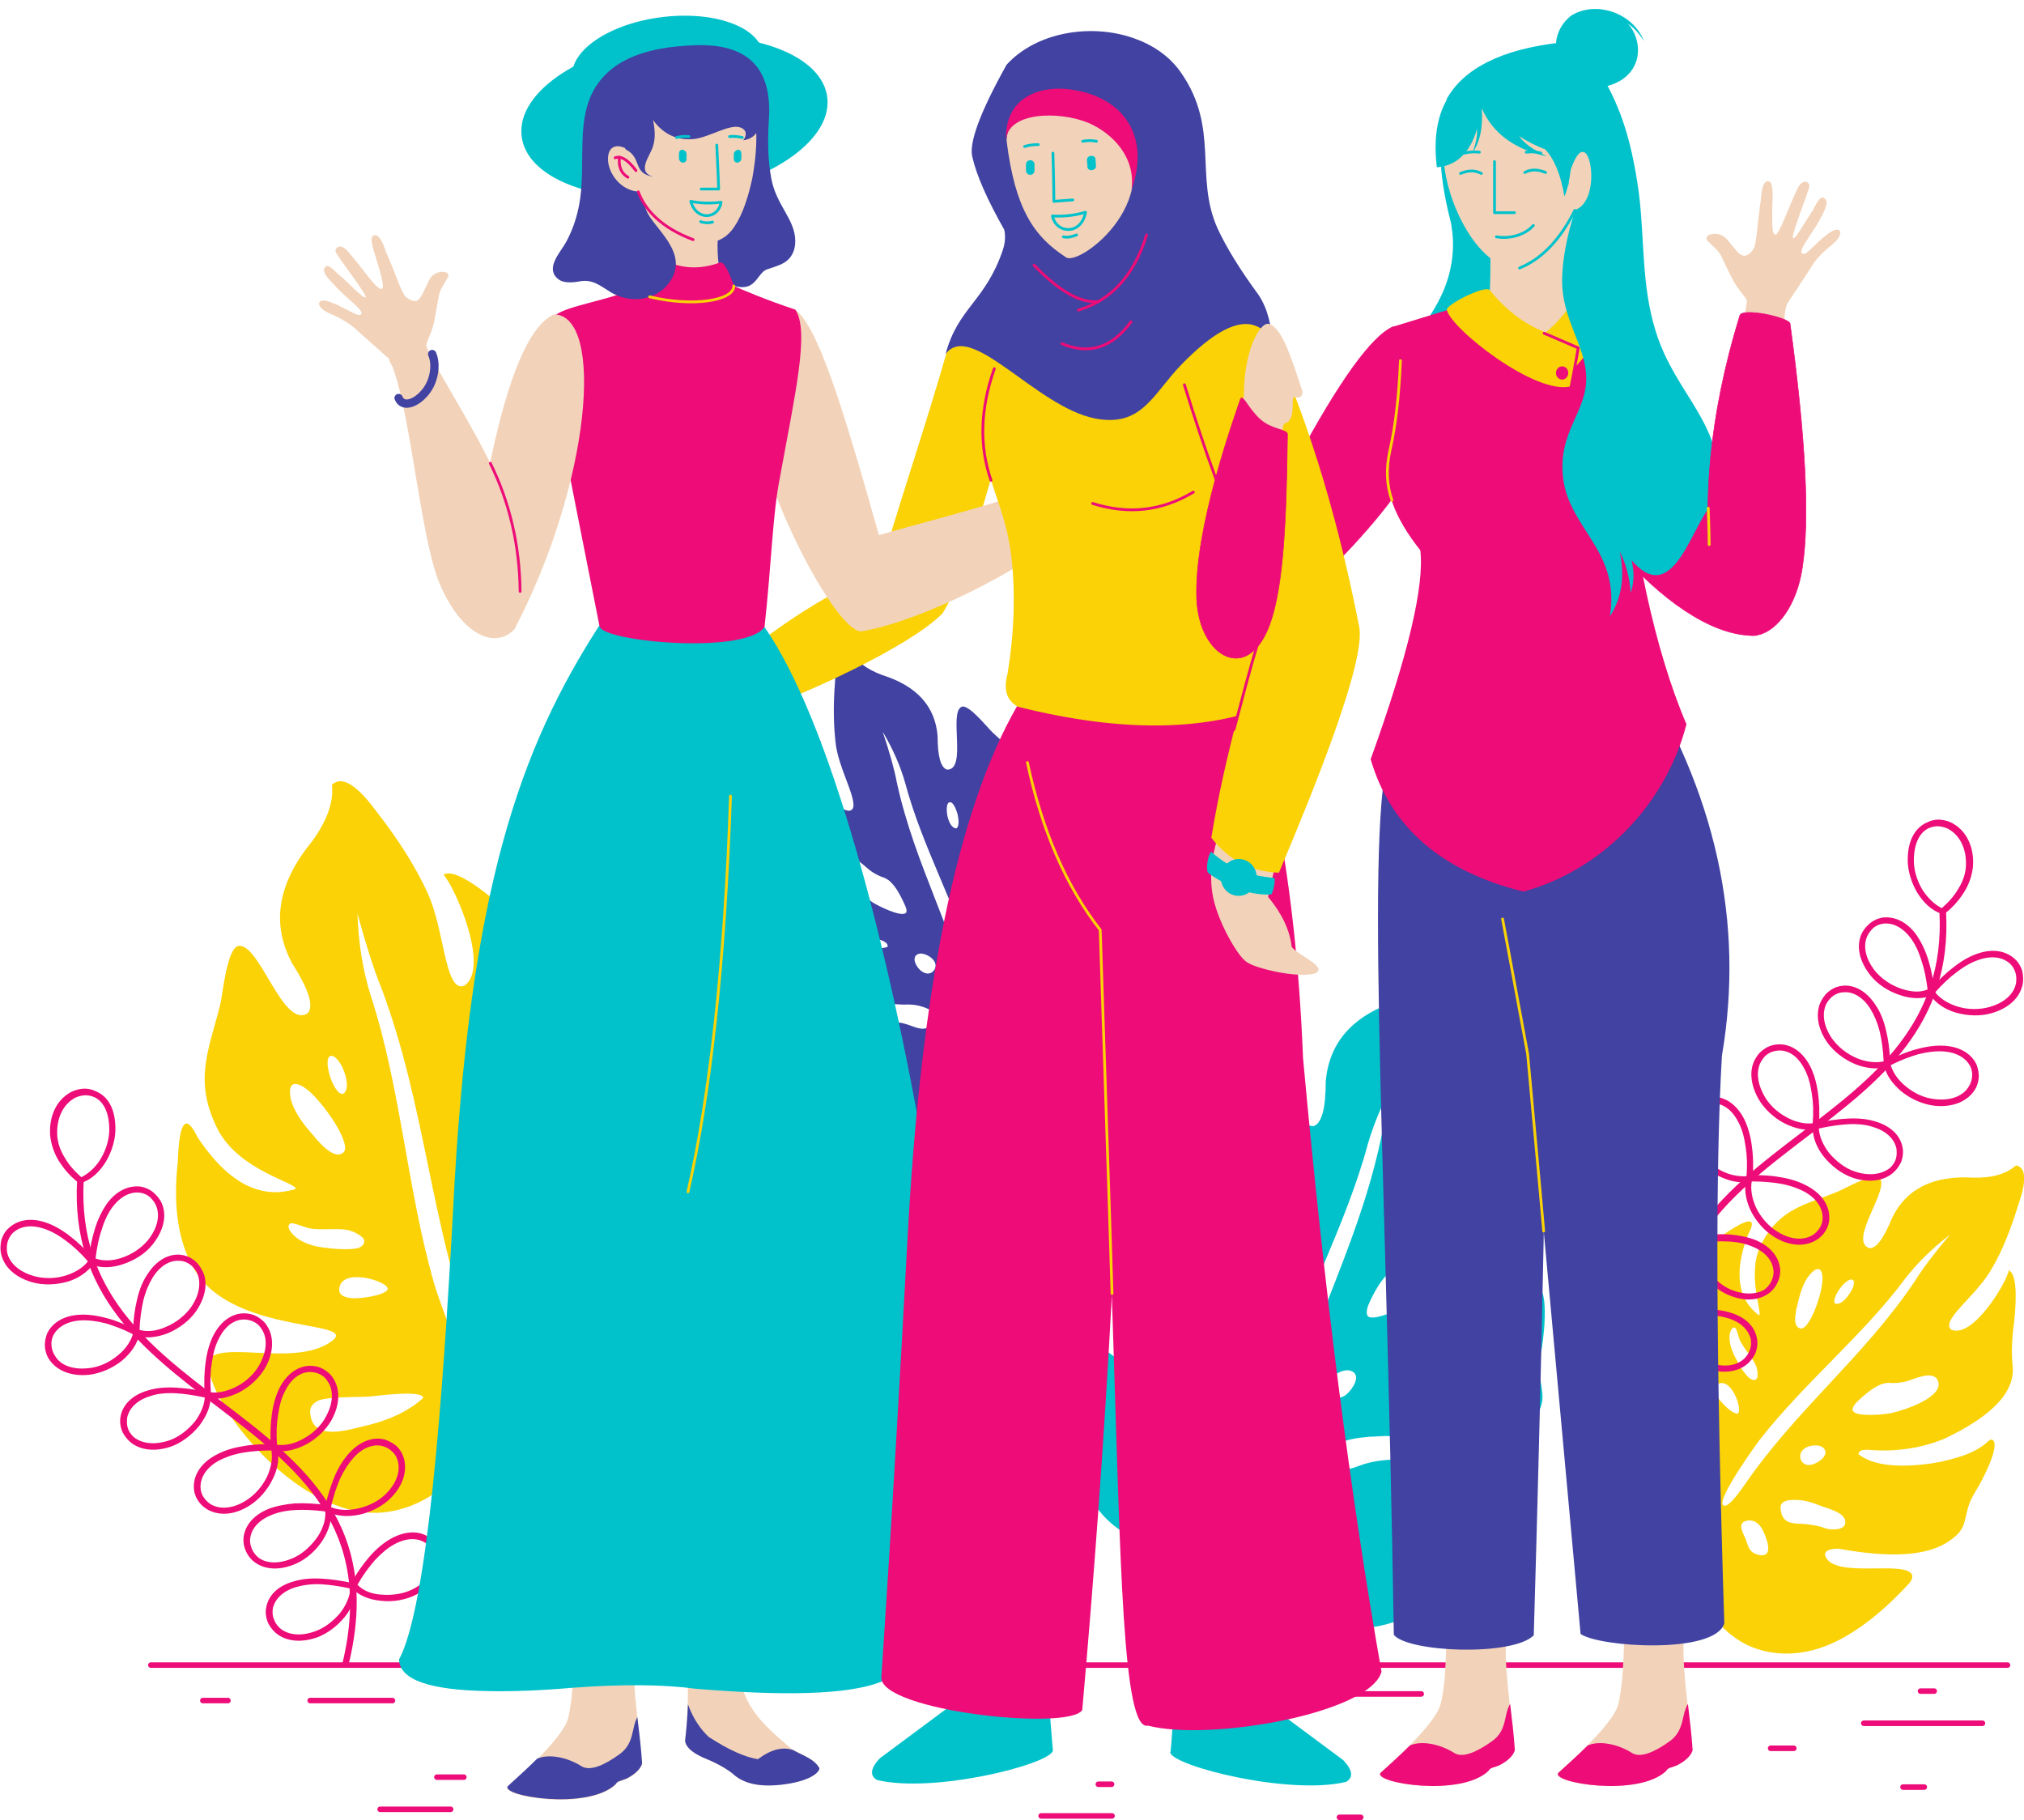 <?xml version="1.0" encoding="UTF-8"?><svg xmlns="http://www.w3.org/2000/svg" xmlns:xlink="http://www.w3.org/1999/xlink" height="385.0" preserveAspectRatio="xMidYMid meet" version="1.0" viewBox="-0.1 -1.9 428.1 385.0" width="428.1" zoomAndPan="magnify"><defs><clipPath id="a"><path d="M 334 244 L 428.031 244 L 428.031 348 L 334 348 Z M 334 244"/></clipPath><clipPath id="b"><path d="M 282 381 L 289 381 L 289 383.07 L 282 383.07 Z M 282 381"/></clipPath></defs><g><g id="change1_1"><path d="M 230.609 208.383 C 232.609 211.984 227.609 213.285 224.91 214.285 C 221.91 215.383 218.91 215.785 216.109 215.383 C 215.41 214.383 221.609 211.484 222.309 211.086 C 223.809 210.184 227.309 207.785 228.91 207.586 C 229.711 207.484 230.309 207.785 230.609 208.383 Z M 217.309 195.684 C 218.508 196.586 217.809 197.484 216.809 198.184 C 216.008 198.785 213.109 200.184 212.109 199.883 C 210.809 199.484 215.109 193.984 217.309 195.684 Z M 215.41 190.586 C 214.211 191.586 213.109 192.184 212.309 192.586 C 211.91 192.684 211.508 192.684 211.309 192.586 C 211.109 192.484 210.91 192.184 210.91 191.883 C 211.109 191.086 211.41 190.484 211.91 189.984 C 212.508 189.285 213.41 188.785 214.309 188.184 C 215.109 187.684 215.91 187.184 216.609 186.586 C 217.109 186.086 218.008 184.586 218.508 184.586 C 218.609 184.586 218.711 184.586 218.809 184.586 C 219.109 184.785 219.309 185.586 218.91 186.684 C 218.109 188.383 216.809 189.484 215.41 190.586 Z M 205.91 170.484 C 206.41 168.285 207.711 166.883 208.711 169.785 C 209.211 171.086 209.211 172.984 208.91 175.184 C 208.711 176.484 208.41 180.586 206.508 180.184 C 205.211 179.785 205.109 173.984 205.91 170.484 Z M 200.809 167.785 C 201.41 167.684 202.008 168.883 202.41 170.184 C 202.711 171.484 202.809 172.883 202.211 173.285 C 201.309 173.383 200.609 172.086 200.309 170.785 C 200.008 169.285 200.109 167.785 200.809 167.785 Z M 191.508 191.184 C 190.508 192.184 185.41 189.586 184.508 188.984 C 182.609 187.785 175.809 182.285 178.508 179.785 C 180.211 178.285 182.91 181.586 184.309 182.484 C 185.109 182.984 186.008 183.484 187.008 183.785 C 187.41 183.984 187.809 184.184 188.211 184.586 C 189.309 185.586 190.309 187.285 191.41 189.785 C 191.711 190.484 191.711 190.984 191.508 191.184 Z M 194.109 199.883 C 195.109 199.484 197.008 200.383 197.609 201.586 C 197.91 202.285 197.91 202.984 197.109 203.684 C 196.41 204.184 195.711 204.086 194.91 203.586 C 193.91 202.984 192.41 200.586 194.109 199.883 Z M 196.41 211.586 C 197.41 212.086 197.809 212.684 197.609 213.484 C 197.211 214.484 196.711 215.184 196.008 215.484 C 194.711 216.086 193.109 215.184 191.809 214.785 C 190.508 214.383 189.309 214.184 188.309 214.184 C 187.609 214.184 186.508 213.883 185.711 213.383 C 185.109 212.984 184.809 212.383 185.008 211.785 C 185.609 209.883 189.508 210.586 191.109 210.586 C 192.809 210.484 194.508 210.684 196.41 211.586 Z M 199.41 218.785 C 200.41 217.984 201.609 217.586 202.91 218.484 C 204.41 219.484 202.41 220.984 201.711 221.785 C 200.711 222.883 200.211 224.086 198.211 223.684 C 194.91 223.086 198.109 219.684 199.41 218.785 Z M 207.711 217.285 C 207.109 217.086 206.41 215.383 205.711 212.285 C 201.711 194.883 193.41 181.086 189.609 163.684 C 189.109 160.984 188.109 157.383 186.609 152.883 C 188.809 156.586 190.41 160.285 191.41 163.883 C 194.91 176.984 202.008 189.484 206.008 202.883 C 206.211 203.383 210.109 218.086 207.711 217.285 Z M 211.211 226.383 C 212.91 225.785 215.008 225.984 217.508 226.984 C 222.109 228.086 226.211 227.684 229.711 225.883 C 242.008 219.484 242.309 193.383 237.508 194.285 C 234.008 194.984 228.309 201.883 222.711 201.684 C 217.309 201.484 233.508 193.684 233.309 182.984 C 233.211 178.484 231.109 173.684 227.008 168.586 C 223.711 163.883 222.309 163.484 222.809 167.184 C 222.711 174.883 220.211 179.383 215.211 180.785 C 214.41 180.383 220.508 174.285 219.809 167.684 C 219.008 160.086 214.809 157.785 209.91 153.086 C 208.809 152.086 204.809 146.984 203.309 147.586 C 200.508 148.785 204.508 160.984 200.211 160.883 C 198.91 160.484 198.211 158.184 198.211 153.785 C 197.711 147.484 193.809 143.184 186.508 140.883 C 183.008 139.586 180.809 137.785 179.711 135.684 C 177.809 135.285 176.711 137.586 176.508 142.484 C 176.109 147.484 176.211 151.883 176.711 155.785 C 177.41 160.383 180.211 165.383 180.41 168.086 C 180.508 168.984 180.211 169.484 179.508 169.586 C 175.211 169.484 173.109 157.684 173.508 154.883 C 172.008 154.984 170.508 157.984 168.91 163.785 C 168.109 166.984 167.211 169.586 166.109 171.785 C 163.809 176.184 166.211 182.086 173.211 189.484 C 176.609 192.785 180.809 195.285 185.711 196.785 C 187.211 197.184 187.809 197.785 187.609 198.383 C 184.41 199.383 179.711 198.184 173.711 194.684 C 171.711 193.484 170.109 192.285 168.809 191.184 C 167.309 189.883 166.309 188.684 165.711 187.484 C 165.508 187.086 165.211 186.285 164.809 186.285 C 162.609 186.285 163.711 195.383 164.109 196.785 C 164.309 197.984 164.41 199.184 164.211 200.383 C 163.809 203.484 163.211 204.484 165.211 207.586 C 167.91 211.684 174.309 214.684 184.309 216.684 C 186.309 217.383 186.91 218.383 186.309 218.984 C 183.109 222.383 172.309 214.383 169.711 216.086 C 169.309 216.383 169.109 216.984 169.41 217.785 C 172.109 224.785 175.309 230.184 178.809 233.984 C 183.809 239.285 190.609 241.484 196.609 240.086 C 207.309 237.586 205.809 228.086 211.211 226.383" fill="#4142a1" fill-rule="evenodd"/></g><g id="change2_2"><path d="M 65.508 296.883 C 65.91 303.086 73.309 300.586 77.508 299.586 C 82.211 298.484 86.309 296.586 89.41 293.785 C 89.41 291.984 79.309 293.383 78.008 293.484 C 75.41 293.684 69.008 293.383 66.91 294.484 C 65.91 295.086 65.41 295.883 65.508 296.883 Z M 71.809 269.984 C 71.109 271.984 72.711 272.586 74.508 272.684 C 76.109 272.785 80.809 272.184 81.809 270.984 C 83.008 269.484 73.211 266.184 71.809 269.984 Z M 70.109 262.184 C 72.41 262.383 74.309 262.383 75.609 262.086 C 76.211 261.883 76.609 261.586 76.809 261.184 C 77.008 260.883 77.008 260.484 76.711 259.984 C 75.91 259.184 74.91 258.684 73.91 258.383 C 72.508 257.984 71.008 258.086 69.508 258.086 C 68.109 258.086 66.711 258.184 65.309 257.883 C 64.211 257.684 61.91 256.586 61.309 256.883 C 61.211 256.984 61.109 257.086 61.008 257.184 C 60.711 257.684 61.211 258.785 62.609 259.883 C 64.91 261.586 67.309 261.883 70.109 262.184 Z M 65.609 229.184 C 63.109 226.883 60.508 226.184 61.41 230.586 C 61.91 232.586 63.309 234.984 65.508 237.484 C 66.711 238.883 70.508 243.883 72.609 241.785 C 74.109 240.184 69.41 232.785 65.609 229.184 Z M 69.711 221.484 C 68.91 221.883 69.109 223.883 69.711 225.785 C 70.309 227.684 71.41 229.586 72.41 229.484 C 73.609 228.883 73.41 226.684 72.711 224.785 C 72.008 222.785 70.609 221.086 69.711 221.484 Z M 100.609 243.383 C 102.609 243.883 106.91 236.383 107.609 234.883 C 108.91 231.785 113.008 219.383 107.508 218.383 C 104.211 217.785 103.41 224.285 102.41 226.484 C 101.809 227.883 101.008 229.184 100.109 230.285 C 99.711 230.785 99.41 231.484 99.211 232.285 C 98.711 234.383 98.711 237.484 99.41 241.484 C 99.711 242.586 100.109 243.184 100.609 243.383 Z M 104.41 256.484 C 102.711 256.785 101.109 259.484 101.41 261.484 C 101.508 262.586 102.211 263.484 103.711 263.785 C 105.008 263.785 105.809 263.184 106.41 261.984 C 107.109 260.086 107.109 255.883 104.41 256.484 Z M 111.109 272.984 C 110.211 274.484 110.211 275.586 111.109 276.383 C 112.41 277.383 113.609 277.684 114.711 277.484 C 116.809 277.086 118.008 274.684 119.41 273.184 C 120.711 271.684 122.109 270.484 123.309 269.586 C 124.211 268.984 125.41 267.684 125.91 266.484 C 126.309 265.484 126.309 264.484 125.508 263.883 C 123.211 262.086 118.91 266.086 116.91 267.383 C 114.711 268.684 112.609 270.285 111.109 272.984 Z M 113.211 284.383 C 111.211 284.184 109.508 284.785 108.609 286.785 C 107.508 289.383 111.309 289.586 112.809 289.883 C 115.008 290.383 116.508 291.586 118.809 289.484 C 122.309 286.086 115.508 284.586 113.211 284.383 Z M 101.508 289.285 C 102.109 288.484 101.609 285.883 100.008 281.383 C 90.809 256.184 89.91 232.086 80.609 207.184 C 79.008 203.285 77.309 197.984 75.508 191.285 C 75.711 197.785 76.711 203.684 78.41 208.984 C 84.711 228.383 86.008 249.785 91.809 269.883 C 92.008 270.684 99.211 292.285 101.508 289.285 Z M 104.609 303.484 C 102.008 304.184 99.609 306.086 97.211 309.383 C 92.211 314.484 86.91 317.383 81.008 317.984 C 60.41 319.984 38.609 287.383 45.309 284.684 C 50.211 282.684 63.109 286.684 69.91 281.883 C 76.609 277.184 49.809 280.586 41.309 267.086 C 37.711 261.383 36.41 253.684 37.508 243.785 C 37.809 235.184 39.211 233.484 41.711 238.684 C 48.109 248.285 55.008 251.883 62.41 249.586 C 63.109 248.383 50.41 245.785 45.91 236.883 C 40.809 226.684 44.008 220.383 46.508 210.484 C 47.008 208.285 47.91 198.684 50.309 198.184 C 54.809 197.383 59.711 215.883 65.008 212.383 C 66.309 210.883 65.211 207.383 61.711 201.883 C 57.211 193.586 58.609 184.984 65.809 176.184 C 69.109 171.684 70.508 167.684 70.109 164.086 C 72.211 162.086 75.41 164.086 79.711 169.984 C 84.309 175.883 87.809 181.484 90.309 186.883 C 93.211 193.285 93.711 201.883 95.711 205.383 C 96.309 206.484 97.109 206.984 98.109 206.586 C 103.508 202.984 96.508 186.383 93.711 183.086 C 95.609 181.984 100.008 184.484 106.809 190.484 C 110.41 193.785 113.711 196.383 116.91 198.184 C 123.309 201.883 125.211 211.184 122.508 226.184 C 120.91 233.184 117.711 239.586 112.711 245.484 C 111.211 247.285 110.91 248.484 111.711 248.984 C 116.609 247.586 121.41 242.285 126.211 232.984 C 127.711 229.883 128.809 227.086 129.508 224.586 C 130.309 221.785 130.609 219.383 130.41 217.383 C 130.309 216.785 130.008 215.484 130.609 215.086 C 133.41 213.285 139.309 225.586 140.008 227.684 C 140.711 229.383 141.609 230.984 142.809 232.285 C 145.809 235.883 147.41 236.586 147.41 242.184 C 147.309 249.586 141.809 258.586 130.809 269.184 C 128.809 271.785 128.91 273.383 130.211 273.684 C 136.91 275.383 144.008 256.383 148.711 256.484 C 149.508 256.484 150.109 257.086 150.508 258.383 C 152.809 269.383 153.211 278.785 151.809 286.383 C 149.809 297.184 143.008 305.484 134.41 308.484 C 118.609 314.484 112.809 301.383 104.609 303.484" fill="#fad206" fill-rule="evenodd"/></g><g id="change3_1"><path d="M 237.008 299.383 C 234.309 304.285 241.109 305.984 244.609 307.184 C 248.609 308.586 252.711 309.184 256.309 308.684 C 257.211 307.383 249.008 303.484 248.008 302.883 C 245.91 301.785 241.309 298.484 239.211 298.285 C 238.211 298.184 237.508 298.586 237.008 299.383 Z M 254.809 282.383 C 253.309 283.586 254.211 284.785 255.508 285.684 C 256.609 286.484 260.41 288.383 261.809 287.984 C 263.41 287.383 257.711 280.184 254.809 282.383 Z M 257.309 275.684 C 258.91 276.984 260.309 277.883 261.41 278.285 C 262.008 278.383 262.41 278.383 262.711 278.184 C 263.008 277.984 263.211 277.684 263.211 277.285 C 263.008 276.285 262.508 275.484 261.91 274.785 C 261.109 273.883 259.91 273.184 258.809 272.383 C 257.809 271.684 256.711 271.086 255.711 270.184 C 255.008 269.484 253.809 267.586 253.211 267.484 C 253.109 267.484 252.91 267.484 252.809 267.586 C 252.309 267.883 252.211 268.883 252.711 270.383 C 253.809 272.684 255.41 274.184 257.309 275.684 Z M 270.008 248.883 C 269.309 245.883 267.609 244.184 266.211 247.883 C 265.609 249.586 265.508 252.086 265.91 254.984 C 266.109 256.684 266.508 262.184 269.109 261.586 C 271.008 261.184 271.109 253.383 270.008 248.883 Z M 276.809 245.184 C 276.008 245.086 275.211 246.684 274.711 248.383 C 274.211 250.086 274.211 251.984 274.91 252.484 C 276.109 252.586 277.008 250.883 277.41 249.184 C 277.809 247.285 277.711 245.285 276.809 245.184 Z M 289.211 276.484 C 290.508 277.785 297.309 274.383 298.508 273.484 C 301.008 271.883 310.008 264.484 306.41 261.184 C 304.211 259.184 300.508 263.586 298.711 264.684 C 297.609 265.383 296.41 265.984 295.109 266.383 C 294.609 266.586 294.008 266.984 293.508 267.484 C 292.109 268.785 290.609 271.086 289.211 274.383 C 288.91 275.383 288.91 276.086 289.211 276.484 Z M 285.711 288.086 C 284.309 287.484 281.809 288.684 281.008 290.383 C 280.609 291.285 280.609 292.285 281.609 293.285 C 282.508 293.883 283.508 293.883 284.508 293.184 C 285.91 292.086 288.008 288.984 285.711 288.086 Z M 282.609 303.586 C 281.211 304.285 280.711 305.086 280.91 306.086 C 281.41 307.383 282.109 308.285 283.109 308.684 C 284.91 309.383 286.91 308.184 288.711 307.684 C 290.41 307.184 292.008 306.984 293.41 306.883 C 294.41 306.883 295.809 306.484 296.809 305.785 C 297.609 305.285 298.109 304.484 297.711 303.586 C 296.809 301.086 291.711 301.984 289.609 301.984 C 287.41 302.184 285.109 302.383 282.609 303.586 Z M 278.711 313.184 C 277.309 312.086 275.711 311.684 274.109 312.785 C 272.109 314.184 274.809 316.184 275.711 317.184 C 277.008 318.586 277.711 320.285 280.309 319.785 C 284.609 318.883 280.309 314.484 278.711 313.184 Z M 267.609 311.184 C 268.41 310.883 269.309 308.684 270.309 304.586 C 275.609 281.383 286.711 262.984 291.809 239.785 C 292.508 236.184 293.809 231.383 295.711 225.484 C 292.711 230.383 290.609 235.285 289.211 240.086 C 284.508 257.586 275.109 274.184 269.711 291.984 C 269.508 292.684 264.41 312.285 267.609 311.184 Z M 263.008 323.285 C 260.809 322.586 258.008 322.785 254.609 324.086 C 248.41 325.484 243.008 325.086 238.41 322.684 C 222.109 314.184 221.609 279.285 228.008 280.586 C 232.711 281.484 240.309 290.684 247.711 290.383 C 254.91 290.086 233.309 279.684 233.508 265.484 C 233.609 259.484 236.41 253.086 241.91 246.285 C 246.211 239.984 248.109 239.383 247.508 244.484 C 247.609 254.684 251.008 260.785 257.711 262.684 C 258.809 262.184 250.609 253.984 251.609 245.285 C 252.711 235.184 258.211 232.086 264.809 225.883 C 266.309 224.484 271.609 217.785 273.609 218.586 C 277.309 220.184 272.008 236.383 277.711 236.285 C 279.41 235.785 280.309 232.684 280.309 226.883 C 281.008 218.484 286.109 212.785 295.809 209.684 C 300.41 207.883 303.508 205.586 304.91 202.785 C 307.508 202.285 308.91 205.383 309.211 211.883 C 309.809 218.484 309.711 224.383 308.91 229.586 C 308.008 235.785 304.211 242.383 303.91 245.984 C 303.809 247.184 304.211 247.785 305.109 248.086 C 310.91 247.984 313.711 232.285 313.211 228.383 C 315.109 228.484 317.211 232.484 319.309 240.285 C 320.309 244.484 321.609 247.984 323.109 250.883 C 326.109 256.684 323.008 264.586 313.711 274.484 C 309.211 278.883 303.609 282.184 297.008 284.184 C 295.008 284.785 294.211 285.484 294.508 286.383 C 298.809 287.785 305.008 286.086 313.109 281.484 C 315.711 279.883 317.91 278.285 319.609 276.785 C 321.508 275.086 322.91 273.484 323.711 271.883 C 324.008 271.383 324.309 270.285 324.91 270.285 C 327.809 270.285 326.309 282.383 325.809 284.285 C 325.508 285.883 325.41 287.484 325.609 289.086 C 326.109 293.184 327.008 294.484 324.211 298.684 C 320.508 304.184 312.109 308.184 298.711 310.785 C 296.008 311.785 295.309 312.984 296.109 313.883 C 300.309 318.383 314.809 307.684 318.211 309.984 C 318.809 310.383 318.91 311.184 318.609 312.285 C 315.008 321.586 310.809 328.785 306.008 333.785 C 299.309 340.883 290.211 343.785 282.309 341.883 C 268.109 338.184 270.211 325.586 263.008 323.285" fill="#01c2cb" fill-rule="evenodd"/></g><g clip-path="url(#a)" id="change2_1"><path d="M 344.809 298.383 C 341.211 301.285 345.91 304.684 348.309 306.684 C 351.008 308.984 353.91 310.684 356.809 311.383 C 357.91 310.586 352.809 305.184 352.211 304.484 C 351.008 302.984 348.41 299.086 346.91 298.285 C 346.109 297.785 345.41 297.883 344.809 298.383 Z M 363.609 290.684 C 362.109 291.086 362.41 292.285 363.109 293.484 C 363.711 294.484 366.109 297.086 367.309 297.086 C 368.711 297.086 366.508 289.883 363.609 290.684 Z M 367.508 286.285 C 368.309 287.785 369.109 288.883 369.91 289.586 C 370.309 289.883 370.711 289.984 370.91 289.984 C 371.211 289.984 371.41 289.785 371.609 289.484 C 371.711 288.586 371.609 287.883 371.41 287.184 C 371.008 286.184 370.41 285.285 369.711 284.383 C 369.109 283.586 368.508 282.684 368.008 281.785 C 367.609 281.086 367.309 279.184 366.91 278.984 C 366.809 278.883 366.711 278.883 366.609 278.883 C 366.211 278.984 365.711 279.684 365.711 280.984 C 365.711 282.883 366.508 284.484 367.508 286.285 Z M 385.309 269.586 C 385.609 267.086 384.91 265.184 382.711 267.684 C 381.711 268.785 380.91 270.684 380.309 273.086 C 380.008 274.484 378.609 278.785 380.809 279.086 C 382.41 279.285 384.809 273.383 385.309 269.586 Z M 391.711 268.785 C 391.109 268.484 390.008 269.383 389.109 270.586 C 388.211 271.785 387.609 273.184 388.008 273.785 C 388.91 274.184 390.109 273.184 390.91 271.984 C 391.91 270.684 392.41 269.086 391.711 268.785 Z M 391.809 296.484 C 392.41 297.883 398.609 297.285 399.91 296.984 C 402.309 296.484 411.508 293.586 409.711 289.984 C 408.609 287.785 404.41 289.984 402.711 290.383 C 401.609 290.586 400.508 290.684 399.41 290.586 C 398.91 290.586 398.41 290.684 397.809 290.883 C 396.309 291.484 394.508 292.785 392.41 294.883 C 391.809 295.684 391.609 296.184 391.809 296.484 Z M 385.609 304.383 C 384.711 303.484 382.41 303.684 381.309 304.684 C 380.711 305.285 380.41 306.086 380.91 307.086 C 381.41 307.883 382.211 308.086 383.109 307.883 C 384.508 307.586 387.008 305.785 385.609 304.383 Z M 378.508 315.383 C 377.309 315.484 376.609 315.984 376.508 316.785 C 376.508 317.984 376.809 318.883 377.41 319.484 C 378.508 320.586 380.508 320.285 382.008 320.484 C 383.508 320.684 384.809 320.883 385.809 321.285 C 386.508 321.586 387.809 321.684 388.809 321.484 C 389.609 321.285 390.211 320.883 390.211 320.086 C 390.309 317.883 386.008 317.086 384.41 316.383 C 382.609 315.684 380.809 315.184 378.508 315.383 Z M 372.609 321.484 C 371.91 320.285 370.809 319.383 369.211 319.785 C 367.211 320.285 368.711 322.586 369.109 323.586 C 369.711 325.086 369.711 326.484 371.91 326.984 C 375.41 327.684 373.41 322.984 372.609 321.484 Z M 364.711 316.586 C 365.41 316.586 366.809 315.184 368.809 312.285 C 379.91 296.086 394.008 285.285 404.91 269.086 C 406.508 266.484 409.008 263.184 412.309 259.285 C 408.508 262.184 405.41 265.285 402.91 268.484 C 394.008 280.484 381.711 290.383 372.211 302.484 C 371.711 303.086 361.91 316.586 364.711 316.586 Z M 357.508 324.484 C 356.008 323.285 353.809 322.586 350.809 322.586 C 345.609 321.785 341.609 319.785 338.809 316.586 C 328.809 305.086 339.008 278.184 343.609 281.086 C 346.91 283.184 350.008 292.586 355.809 294.586 C 361.41 296.586 348.008 281.984 352.508 271.184 C 354.41 266.586 358.508 262.586 364.809 258.984 C 370.008 255.484 371.609 255.586 369.609 259.285 C 366.609 267.184 367.41 272.883 371.91 276.285 C 372.91 276.285 369.109 267.484 372.508 261.086 C 376.41 253.684 381.609 252.984 388.508 250.184 C 390.008 249.586 396.211 245.984 397.41 247.184 C 399.809 249.484 390.809 260.383 395.211 262.086 C 396.711 262.285 398.309 260.086 400.109 255.684 C 403.109 249.484 408.91 246.684 417.211 247.184 C 421.309 247.285 424.309 246.383 426.309 244.586 C 428.41 244.984 428.609 247.785 426.809 252.883 C 425.211 258.086 423.41 262.684 421.211 266.383 C 418.711 270.883 413.711 274.785 412.41 277.484 C 412.008 278.383 412.109 278.984 412.711 279.383 C 417.211 281.086 424.109 269.785 424.809 266.785 C 426.211 267.484 426.609 271.184 425.91 277.785 C 425.41 281.285 425.309 284.383 425.609 287.086 C 426.109 292.484 421.309 297.586 411.211 302.383 C 406.41 304.383 401.109 305.184 395.508 304.785 C 393.809 304.586 392.91 304.984 393.008 305.684 C 395.91 307.984 401.109 308.684 408.711 307.586 C 411.211 307.184 413.309 306.586 415.109 305.984 C 417.109 305.285 418.711 304.383 419.809 303.484 C 420.211 303.184 420.809 302.484 421.211 302.586 C 423.41 303.484 418.609 312.285 417.711 313.586 C 417.008 314.785 416.41 315.984 416.109 317.184 C 415.211 320.484 415.508 321.785 412.109 324.086 C 407.609 327.184 399.91 327.684 388.91 325.684 C 386.508 325.586 385.609 326.383 386.008 327.285 C 387.91 331.984 402.211 328.184 404.211 330.984 C 404.508 331.484 404.41 332.086 403.809 332.883 C 398.211 338.984 392.809 343.184 387.609 345.586 C 380.309 348.984 372.508 348.484 367.008 344.586 C 356.91 337.586 362.309 328.484 357.508 324.484" fill="#fad206" fill-rule="evenodd"/></g><path d="M 318.086 327.848 L 4245.078 327.848" fill="none" stroke="#ed0c78" stroke-linecap="round" stroke-linejoin="round" stroke-miterlimit="22.926" stroke-width="11.722" transform="matrix(.1 0 0 -.1 0 383.07)"/><path d="M 428.086 252.848 L 481.094 252.848" fill="none" stroke="#ed0c78" stroke-linecap="round" stroke-linejoin="round" stroke-miterlimit="22.926" stroke-width="11.722" transform="matrix(.1 0 0 -.1 0 383.07)"/><path d="M 803.086 22.848 L 952.109 22.848" fill="none" stroke="#ed0c78" stroke-linecap="round" stroke-linejoin="round" stroke-miterlimit="22.926" stroke-width="11.722" transform="matrix(.1 0 0 -.1 0 383.07)"/><path d="M 2201.094 8.864 L 2351.094 8.864" fill="none" stroke="#ed0c78" stroke-linecap="round" stroke-linejoin="round" stroke-miterlimit="22.926" stroke-width="11.722" transform="matrix(.1 0 0 -.1 0 383.07)"/><path d="M 2856.094 266.872 L 3005.078 266.872" fill="none" stroke="#ed0c78" stroke-linecap="round" stroke-linejoin="round" stroke-miterlimit="22.926" stroke-width="11.722" transform="matrix(.1 0 0 -.1 0 383.07)"/><path d="M 829.102 252.848 L 655.078 252.848" fill="none" stroke="#ed0c78" stroke-linecap="round" stroke-linejoin="round" stroke-miterlimit="22.926" stroke-width="11.722" transform="matrix(.1 0 0 -.1 0 383.07)"/><path d="M 980.078 90.856 L 923.086 90.856" fill="none" stroke="#ed0c78" stroke-linecap="round" stroke-linejoin="round" stroke-miterlimit="22.926" stroke-width="11.722" transform="matrix(.1 0 0 -.1 0 383.07)"/><path d="M 2350.078 75.856 L 2322.109 75.856" fill="none" stroke="#ed0c78" stroke-linecap="round" stroke-linejoin="round" stroke-miterlimit="22.926" stroke-width="11.722" transform="matrix(.1 0 0 -.1 0 383.07)"/><g clip-path="url(#b)"><path d="M 2832.109 5.856 L 2877.109 5.856" fill="none" stroke="#ed0c78" stroke-linecap="round" stroke-linejoin="round" stroke-miterlimit="22.926" stroke-width="11.722" transform="matrix(.1 0 0 -.1 0 383.07)"/></g><path d="M 3941.094 204.841 L 4192.109 204.841" fill="none" stroke="#ed0c78" stroke-linecap="round" stroke-linejoin="round" stroke-miterlimit="22.926" stroke-width="11.722" transform="matrix(.1 0 0 -.1 0 383.07)"/><path d="M 4090.078 272.848 L 4061.094 272.848" fill="none" stroke="#ed0c78" stroke-linecap="round" stroke-linejoin="round" stroke-miterlimit="22.926" stroke-width="11.722" transform="matrix(.1 0 0 -.1 0 383.07)"/><path d="M 3744.102 151.872 L 3793.086 151.872" fill="none" stroke="#ed0c78" stroke-linecap="round" stroke-linejoin="round" stroke-miterlimit="22.926" stroke-width="11.722" transform="matrix(.1 0 0 -.1 0 383.07)"/><path d="M 4024.102 69.841 L 4069.102 69.841" fill="none" stroke="#ed0c78" stroke-linecap="round" stroke-linejoin="round" stroke-miterlimit="22.926" stroke-width="11.722" transform="matrix(.1 0 0 -.1 0 383.07)"/><g id="change4_1"><path d="M 410.109 190.883 C 411.41 214.484 396.109 226.086 381.008 237.586 C 363.809 250.684 346.809 263.586 354.109 293.383 L 355.41 293.086 C 348.41 264.184 365.008 251.586 381.91 238.684 C 397.309 226.984 412.91 215.086 411.508 190.785 L 410.109 190.883" fill="#ed0c78" fill-rule="evenodd"/></g><g id="change4_2"><path d="M 347.211 278.586 C 344.91 278.785 342.41 278.383 340.508 277.383 C 337.309 275.684 336.008 273.383 336.008 271.383 C 336.008 270.586 336.211 269.883 336.508 269.184 C 336.809 268.586 337.309 267.984 338.008 267.586 C 339.609 266.586 341.91 266.484 344.609 267.984 C 345.91 268.684 347.309 269.883 348.711 271.383 C 349.91 272.785 351.109 274.383 352.309 276.484 C 351.008 277.684 349.109 278.383 347.211 278.586 Z M 339.91 278.484 C 342.008 279.586 344.809 280.086 347.309 279.785 C 349.711 279.586 352.109 278.684 353.609 276.984 C 353.809 276.785 353.809 276.484 353.711 276.184 C 352.41 273.785 351.008 271.883 349.711 270.383 C 348.211 268.684 346.711 267.484 345.309 266.684 C 342.109 264.883 339.211 264.984 337.309 266.285 C 336.508 266.785 335.809 267.586 335.41 268.383 C 335.008 269.184 334.711 270.184 334.711 271.184 C 334.711 273.785 336.211 276.586 339.91 278.484" fill="#ed0c78" fill-rule="evenodd"/></g><g id="change4_3"><path d="M 352.211 260.383 C 349.91 259.883 347.711 258.785 346.211 257.285 C 343.711 254.785 343.109 252.184 343.711 250.184 C 343.91 249.484 344.309 248.785 344.91 248.285 C 345.41 247.785 346.109 247.383 346.809 247.184 C 348.609 246.684 350.91 247.285 353.008 249.586 C 354.008 250.684 355.008 252.184 355.91 254.086 C 356.609 255.785 357.309 257.684 357.809 260.086 C 356.109 260.684 354.211 260.785 352.211 260.383 Z M 345.309 258.184 C 347.008 259.883 349.508 261.184 352.008 261.684 C 354.41 262.184 356.91 261.984 358.91 260.984 C 359.211 260.785 359.309 260.484 359.211 260.184 C 358.609 257.586 357.91 255.383 357.109 253.484 C 356.211 251.383 355.109 249.785 354.008 248.586 C 351.508 245.883 348.711 245.184 346.508 245.785 C 345.609 246.086 344.711 246.586 344.008 247.184 C 343.309 247.883 342.809 248.684 342.508 249.684 C 341.711 252.086 342.309 255.184 345.309 258.184" fill="#ed0c78" fill-rule="evenodd"/></g><g id="change4_4"><path d="M 363.91 245.684 C 361.809 244.586 360.008 242.883 359.008 240.984 C 357.309 237.883 357.41 235.184 358.609 233.484 C 359.008 232.785 359.609 232.285 360.211 231.984 C 360.809 231.684 361.609 231.484 362.309 231.484 C 364.211 231.484 366.211 232.684 367.609 235.484 C 368.309 236.785 368.809 238.484 369.109 240.586 C 369.41 242.383 369.508 244.484 369.309 246.883 C 367.508 246.984 365.609 246.586 363.91 245.684 Z M 357.809 241.586 C 359.008 243.684 361.008 245.586 363.309 246.785 C 365.508 247.883 367.91 248.484 370.109 247.984 C 370.41 247.883 370.609 247.684 370.609 247.383 C 370.809 244.684 370.711 242.285 370.41 240.285 C 370.109 238.086 369.508 236.184 368.809 234.785 C 367.109 231.484 364.609 230.086 362.309 230.086 C 361.309 230.086 360.41 230.285 359.508 230.785 C 358.711 231.285 357.91 231.883 357.41 232.785 C 356.008 234.785 355.809 237.984 357.809 241.586" fill="#ed0c78" fill-rule="evenodd"/></g><g id="change4_5"><path d="M 377.91 234.484 C 375.809 233.383 374.008 231.684 373.008 229.785 C 371.309 226.684 371.41 223.984 372.609 222.285 C 373.008 221.586 373.609 221.086 374.211 220.785 C 374.809 220.484 375.609 220.285 376.309 220.285 C 378.211 220.285 380.211 221.484 381.609 224.285 C 382.309 225.586 382.809 227.285 383.109 229.383 C 383.41 231.184 383.508 233.285 383.309 235.684 C 381.508 235.883 379.609 235.383 377.91 234.484 Z M 371.809 230.484 C 373.008 232.586 375.008 234.484 377.309 235.684 C 379.508 236.785 381.91 237.383 384.109 236.883 C 384.41 236.785 384.609 236.586 384.609 236.285 C 384.809 233.586 384.711 231.184 384.41 229.184 C 384.109 226.984 383.508 225.086 382.809 223.684 C 381.109 220.383 378.609 218.984 376.309 218.984 C 375.309 218.984 374.41 219.184 373.508 219.684 C 372.711 220.184 371.91 220.785 371.41 221.684 C 370.008 223.684 369.809 226.883 371.809 230.484" fill="#ed0c78" fill-rule="evenodd"/></g><g id="change4_6"><path d="M 392.809 221.984 C 390.609 221.086 388.711 219.586 387.41 217.785 C 385.41 214.883 385.309 212.184 386.211 210.383 C 386.609 209.684 387.109 209.086 387.711 208.684 C 388.309 208.285 389.008 207.984 389.809 207.984 C 391.609 207.785 393.809 208.785 395.508 211.484 C 396.309 212.785 397.008 214.383 397.508 216.383 C 397.91 218.184 398.211 220.184 398.309 222.586 C 396.609 222.984 394.609 222.684 392.809 221.984 Z M 386.309 218.484 C 387.711 220.484 389.91 222.184 392.309 223.184 C 394.609 224.086 397.008 224.383 399.211 223.684 C 399.508 223.586 399.711 223.285 399.711 222.984 C 399.609 220.285 399.309 217.984 398.809 215.984 C 398.309 213.785 397.508 211.984 396.609 210.684 C 394.609 207.586 392.008 206.383 389.711 206.586 C 388.711 206.684 387.809 206.984 387.008 207.586 C 386.211 208.086 385.609 208.883 385.109 209.785 C 384.008 211.883 384.008 215.086 386.309 218.484" fill="#ed0c78" fill-rule="evenodd"/></g><g id="change4_7"><path d="M 402.211 207.285 C 400.008 206.586 397.91 205.184 396.508 203.484 C 394.309 200.684 394.008 198.086 394.809 196.184 C 395.109 195.484 395.609 194.883 396.109 194.383 C 396.711 193.883 397.41 193.586 398.109 193.484 C 399.91 193.184 402.109 193.984 404.008 196.484 C 404.91 197.684 405.711 199.285 406.309 201.285 C 406.91 202.984 407.309 204.984 407.609 207.383 C 406.008 208.086 404.109 207.883 402.211 207.285 Z M 395.508 204.383 C 397.008 206.285 399.309 207.785 401.809 208.586 C 404.109 209.383 406.609 209.484 408.711 208.586 C 409.008 208.484 409.109 208.184 409.109 207.883 C 408.809 205.184 408.309 202.883 407.711 200.984 C 407.008 198.785 406.109 197.086 405.211 195.785 C 403.008 192.785 400.309 191.883 398.008 192.184 C 397.008 192.383 396.109 192.785 395.41 193.383 C 394.711 193.984 394.008 194.785 393.609 195.684 C 392.609 197.984 392.91 201.086 395.508 204.383" fill="#ed0c78" fill-rule="evenodd"/></g><g id="change4_8"><path d="M 406.508 186.285 C 405.309 184.285 404.609 181.883 404.711 179.684 C 404.809 176.184 406.109 174.086 407.809 173.285 C 408.508 172.984 409.309 172.785 410.109 172.883 C 410.91 172.984 411.711 173.184 412.41 173.684 C 414.41 174.984 415.91 177.586 415.711 181.383 C 415.609 182.883 415.109 184.484 414.109 186.086 C 413.309 187.484 412.109 188.883 410.609 190.184 C 409.008 189.383 407.609 187.984 406.508 186.285 Z M 403.41 179.586 C 403.309 181.984 404.109 184.684 405.41 186.883 C 406.711 188.984 408.41 190.684 410.609 191.383 C 410.809 191.484 411.109 191.383 411.309 191.285 C 413.109 189.883 414.41 188.285 415.41 186.684 C 416.508 184.883 417.008 183.086 417.211 181.383 C 417.508 177.086 415.711 173.984 413.309 172.484 C 412.41 171.883 411.41 171.586 410.41 171.484 C 409.41 171.383 408.41 171.586 407.41 172.086 C 405.211 173.086 403.508 175.484 403.41 179.586" fill="#ed0c78" fill-rule="evenodd"/></g><g id="change4_9"><path d="M 413.609 212.285 C 416.109 212.984 418.809 213.086 421.211 212.383 C 425.211 211.184 427.211 208.785 427.711 206.285 C 427.91 205.285 427.809 204.285 427.609 203.383 C 427.309 202.484 426.809 201.586 426.109 200.984 C 424.41 199.383 421.711 198.586 418.211 199.785 C 416.711 200.285 415.008 201.184 413.211 202.586 C 411.609 203.785 409.91 205.383 408.109 207.484 C 407.91 207.684 407.91 207.984 408.008 208.285 C 409.109 210.184 411.211 211.586 413.609 212.285 Z M 420.711 211.086 C 418.609 211.684 416.109 211.684 413.91 210.984 C 412.008 210.383 410.309 209.383 409.211 207.984 C 410.809 206.184 412.309 204.785 413.809 203.684 C 415.508 202.383 417.008 201.586 418.508 201.086 C 421.508 200.086 423.711 200.684 425.109 201.984 C 425.609 202.484 426.008 203.184 426.211 203.883 C 426.41 204.586 426.41 205.383 426.309 206.086 C 425.91 208.086 424.211 210.086 420.711 211.086" fill="#ed0c78" fill-rule="evenodd"/></g><g id="change4_10"><path d="M 402.109 228.984 C 404.109 230.586 406.609 231.684 409.109 231.984 C 413.211 232.383 416.008 230.883 417.41 228.883 C 418.008 228.086 418.309 227.086 418.41 226.184 C 418.508 225.184 418.309 224.285 418.008 223.383 C 417.109 221.285 414.809 219.484 411.109 219.285 C 409.508 219.184 407.609 219.383 405.41 219.984 C 403.41 220.484 401.309 221.383 398.809 222.586 C 398.508 222.684 398.41 222.984 398.41 223.285 C 398.711 225.383 400.211 227.383 402.109 228.984 Z M 409.211 230.586 C 407.008 230.383 404.809 229.383 403.008 227.883 C 401.508 226.684 400.309 225.086 399.809 223.383 C 402.008 222.285 403.91 221.586 405.609 221.086 C 407.609 220.586 409.41 220.383 410.91 220.484 C 414.008 220.684 415.91 222.086 416.711 223.785 C 417.008 224.484 417.109 225.184 417.008 225.984 C 416.91 226.684 416.711 227.383 416.211 228.086 C 415.109 229.785 412.711 230.984 409.211 230.586" fill="#ed0c78" fill-rule="evenodd"/></g><g id="change4_11"><path d="M 385.609 242.684 C 387.211 244.684 389.41 246.383 391.711 247.184 C 395.609 248.484 398.711 247.684 400.508 245.984 C 401.211 245.285 401.809 244.484 402.109 243.586 C 402.41 242.684 402.508 241.684 402.309 240.785 C 401.91 238.484 400.008 236.285 396.508 235.285 C 394.91 234.785 393.008 234.586 390.809 234.684 C 388.809 234.785 386.41 235.086 383.809 235.684 C 383.508 235.785 383.309 235.984 383.309 236.285 C 383.211 238.484 384.109 240.785 385.609 242.684 Z M 392.211 245.883 C 390.109 245.184 388.211 243.684 386.711 241.883 C 385.508 240.285 384.711 238.484 384.609 236.785 C 386.91 236.285 389.008 235.984 390.809 235.883 C 392.91 235.785 394.711 235.984 396.109 236.484 C 399.109 237.383 400.609 239.184 401.008 240.984 C 401.109 241.684 401.109 242.484 400.91 243.184 C 400.711 243.883 400.309 244.484 399.711 245.086 C 398.109 246.383 395.508 246.984 392.211 245.883" fill="#ed0c78" fill-rule="evenodd"/></g><g id="change4_12"><path d="M 370.109 253.984 C 371.211 256.285 373.008 258.383 375.109 259.684 C 378.609 261.883 381.809 261.684 383.91 260.484 C 384.809 259.984 385.508 259.285 386.008 258.484 C 386.508 257.684 386.809 256.785 386.809 255.785 C 386.91 253.484 385.609 250.883 382.41 249.086 C 381.008 248.285 379.211 247.586 377.008 247.184 C 375.008 246.785 372.711 246.586 370.008 246.684 C 369.711 246.684 369.41 246.883 369.309 247.184 C 368.711 249.383 369.109 251.785 370.109 253.984 Z M 375.809 258.586 C 374.008 257.484 372.309 255.586 371.309 253.484 C 370.508 251.684 370.109 249.785 370.41 247.984 C 372.809 247.984 374.91 248.184 376.609 248.484 C 378.711 248.883 380.309 249.484 381.609 250.184 C 384.309 251.684 385.41 253.785 385.41 255.684 C 385.41 256.383 385.211 257.184 384.809 257.785 C 384.41 258.383 383.91 258.984 383.211 259.383 C 381.508 260.383 378.809 260.484 375.809 258.586" fill="#ed0c78" fill-rule="evenodd"/></g><g id="change4_13"><path d="M 359.609 266.883 C 361.008 269.086 363.008 270.883 365.211 271.883 C 369.008 273.586 372.109 273.086 374.109 271.586 C 374.91 270.984 375.508 270.184 375.91 269.285 C 376.309 268.383 376.508 267.484 376.41 266.484 C 376.211 264.184 374.609 261.785 371.211 260.383 C 369.711 259.785 367.809 259.383 365.609 259.184 C 363.609 259.086 361.211 259.184 358.508 259.586 C 358.211 259.586 358.008 259.883 357.91 260.184 C 357.609 262.484 358.309 264.883 359.609 266.883 Z M 365.809 270.785 C 363.809 269.883 362.008 268.184 360.711 266.285 C 359.609 264.586 359.008 262.785 359.109 260.984 C 361.508 260.684 363.609 260.586 365.41 260.684 C 367.508 260.785 369.211 261.184 370.609 261.785 C 373.508 262.984 374.809 264.883 375.008 266.785 C 375.109 267.484 374.91 268.285 374.609 268.984 C 374.309 269.684 373.809 270.285 373.211 270.785 C 371.711 271.785 369.008 272.184 365.809 270.785" fill="#ed0c78" fill-rule="evenodd"/></g><g id="change4_14"><path d="M 354.809 283.086 C 356.41 285.086 358.609 286.785 360.91 287.586 C 364.809 288.883 367.91 288.086 369.711 286.383 C 370.41 285.684 371.008 284.883 371.309 283.984 C 371.609 283.086 371.711 282.086 371.508 281.184 C 371.109 278.883 369.309 276.684 365.711 275.684 C 364.109 275.184 362.211 274.984 360.008 275.086 C 358.008 275.184 355.711 275.484 353.008 276.086 C 352.711 276.184 352.508 276.383 352.508 276.684 C 352.41 278.883 353.309 281.184 354.809 283.086 Z M 361.41 286.285 C 359.309 285.586 357.41 284.086 355.91 282.285 C 354.711 280.684 353.91 278.883 353.809 277.184 C 356.109 276.684 358.211 276.383 360.008 276.285 C 362.109 276.184 363.91 276.484 365.309 276.883 C 368.309 277.785 369.809 279.586 370.211 281.383 C 370.309 282.086 370.309 282.883 370.008 283.586 C 369.809 284.285 369.41 284.883 368.809 285.484 C 367.309 286.883 364.711 287.484 361.41 286.285" fill="#ed0c78" fill-rule="evenodd"/></g><g id="change4_15"><path d="M 17.609 247.785 C 16.309 271.383 31.609 282.984 46.711 294.484 C 63.91 307.586 80.91 320.484 73.609 350.285 L 72.309 349.984 C 79.309 321.086 62.711 308.484 45.809 295.586 C 30.41 283.883 14.809 271.984 16.211 247.684 L 17.609 247.785" fill="#ed0c78" fill-rule="evenodd"/></g><g id="change4_16"><path d="M 80.609 335.383 C 82.91 335.586 85.41 335.184 87.309 334.184 C 90.508 332.484 91.809 330.184 91.809 328.184 C 91.809 327.383 91.609 326.684 91.309 325.984 C 91.008 325.383 90.508 324.785 89.809 324.383 C 88.211 323.383 85.91 323.285 83.211 324.785 C 81.91 325.484 80.508 326.684 79.109 328.184 C 77.91 329.586 76.711 331.184 75.508 333.285 C 76.711 334.586 78.609 335.285 80.609 335.383 Z M 87.91 335.383 C 85.809 336.484 83.008 336.984 80.508 336.684 C 78.109 336.484 75.711 335.586 74.211 333.883 C 74.008 333.684 74.008 333.383 74.109 333.086 C 75.41 330.684 76.809 328.785 78.109 327.285 C 79.609 325.586 81.109 324.383 82.508 323.586 C 85.711 321.785 88.609 321.883 90.508 323.184 C 91.309 323.684 92.008 324.484 92.41 325.285 C 92.809 326.086 93.109 327.086 93.109 328.086 C 93.109 330.684 91.508 333.484 87.91 335.383" fill="#ed0c78" fill-rule="evenodd"/></g><g id="change4_17"><path d="M 75.508 317.184 C 77.809 316.684 80.008 315.586 81.508 314.086 C 84.008 311.586 84.609 308.984 84.008 306.984 C 83.809 306.285 83.41 305.586 82.809 305.086 C 82.309 304.586 81.609 304.184 80.91 303.984 C 79.109 303.484 76.809 304.086 74.711 306.383 C 73.711 307.484 72.711 308.984 71.809 310.883 C 71.109 312.586 70.41 314.484 69.91 316.883 C 71.609 317.586 73.609 317.586 75.508 317.184 Z M 82.508 314.984 C 80.809 316.684 78.309 317.984 75.809 318.484 C 73.41 318.984 70.91 318.785 68.91 317.785 C 68.609 317.586 68.508 317.285 68.609 316.984 C 69.211 314.383 69.91 312.184 70.711 310.285 C 71.609 308.184 72.711 306.586 73.809 305.383 C 76.309 302.684 79.109 301.984 81.309 302.586 C 82.211 302.883 83.109 303.383 83.809 303.984 C 84.508 304.684 85.008 305.484 85.309 306.484 C 86.008 308.984 85.41 312.086 82.508 314.984" fill="#ed0c78" fill-rule="evenodd"/></g><g id="change4_18"><path d="M 63.91 302.484 C 66.008 301.383 67.809 299.684 68.809 297.785 C 70.508 294.684 70.41 291.984 69.211 290.285 C 68.809 289.586 68.211 289.086 67.609 288.785 C 67.008 288.484 66.211 288.285 65.508 288.285 C 63.609 288.285 61.609 289.484 60.211 292.285 C 59.508 293.586 59.008 295.285 58.711 297.383 C 58.41 299.184 58.309 301.285 58.508 303.684 C 60.211 303.883 62.109 303.484 63.91 302.484 Z M 70.008 298.484 C 68.809 300.586 66.809 302.484 64.508 303.684 C 62.309 304.785 59.91 305.383 57.711 304.883 C 57.41 304.785 57.211 304.586 57.211 304.285 C 57.008 301.586 57.109 299.184 57.41 297.184 C 57.711 294.984 58.309 293.086 59.008 291.684 C 60.711 288.383 63.211 286.984 65.508 286.984 C 66.508 286.984 67.41 287.184 68.309 287.684 C 69.109 288.184 69.91 288.785 70.41 289.684 C 71.711 291.684 72.008 294.883 70.008 298.484" fill="#ed0c78" fill-rule="evenodd"/></g><g id="change4_19"><path d="M 49.91 291.383 C 52.008 290.285 53.809 288.586 54.809 286.684 C 56.508 283.586 56.41 280.883 55.211 279.184 C 54.809 278.484 54.211 277.984 53.609 277.684 C 53.008 277.383 52.211 277.184 51.508 277.184 C 49.609 277.184 47.609 278.383 46.211 281.184 C 45.508 282.484 45.008 284.184 44.711 286.285 C 44.41 288.086 44.309 290.184 44.508 292.586 C 46.211 292.785 48.109 292.285 49.91 291.383 Z M 56.008 287.383 C 54.809 289.484 52.809 291.383 50.508 292.586 C 48.309 293.684 45.91 294.285 43.711 293.785 C 43.41 293.684 43.211 293.484 43.211 293.184 C 43.008 290.484 43.109 288.086 43.41 286.086 C 43.711 283.883 44.309 281.984 45.008 280.586 C 46.711 277.285 49.211 275.883 51.508 275.883 C 52.508 275.883 53.41 276.086 54.309 276.586 C 55.109 277.086 55.91 277.684 56.41 278.586 C 57.711 280.586 58.008 283.785 56.008 287.383" fill="#ed0c78" fill-rule="evenodd"/></g><g id="change4_20"><path d="M 34.91 278.785 C 37.109 277.883 39.008 276.383 40.309 274.586 C 42.309 271.684 42.41 268.984 41.508 267.184 C 41.109 266.484 40.609 265.883 40.008 265.484 C 39.41 265.086 38.711 264.785 37.91 264.785 C 36.109 264.586 33.91 265.586 32.211 268.285 C 31.41 269.586 30.711 271.184 30.211 273.184 C 29.809 274.984 29.508 276.984 29.41 279.383 C 31.211 279.883 33.109 279.586 34.91 278.785 Z M 41.41 275.383 C 40.008 277.383 37.809 279.086 35.41 280.086 C 33.109 280.984 30.711 281.285 28.508 280.586 C 28.211 280.484 28.008 280.184 28.008 279.883 C 28.109 277.184 28.41 274.883 28.91 272.883 C 29.41 270.684 30.211 268.883 31.109 267.586 C 33.109 264.484 35.711 263.285 38.008 263.484 C 39.008 263.586 39.91 263.883 40.711 264.484 C 41.508 264.984 42.109 265.785 42.609 266.684 C 43.809 268.785 43.711 271.984 41.41 275.383" fill="#ed0c78" fill-rule="evenodd"/></g><g id="change4_21"><path d="M 25.508 264.184 C 27.711 263.484 29.809 262.086 31.211 260.383 C 33.41 257.586 33.711 254.984 32.91 253.086 C 32.609 252.383 32.109 251.785 31.609 251.285 C 31.008 250.785 30.309 250.484 29.609 250.383 C 27.809 250.086 25.609 250.883 23.711 253.383 C 22.809 254.586 22.008 256.184 21.41 258.184 C 20.809 259.883 20.41 261.883 20.109 264.285 C 21.711 264.883 23.711 264.785 25.508 264.184 Z M 32.211 261.285 C 30.711 263.184 28.41 264.684 25.91 265.484 C 23.609 266.285 21.109 266.383 19.008 265.484 C 18.711 265.383 18.609 265.086 18.609 264.785 C 18.91 262.086 19.41 259.785 20.008 257.883 C 20.711 255.684 21.609 253.984 22.508 252.684 C 24.711 249.684 27.41 248.785 29.711 249.086 C 30.711 249.285 31.609 249.684 32.309 250.285 C 33.008 250.883 33.711 251.684 34.109 252.586 C 35.109 254.883 34.809 257.984 32.211 261.285" fill="#ed0c78" fill-rule="evenodd"/></g><g id="change4_22"><path d="M 21.211 243.184 C 22.41 241.184 23.109 238.785 23.008 236.586 C 22.91 233.086 21.609 230.984 19.91 230.184 C 19.211 229.883 18.41 229.684 17.609 229.785 C 16.809 229.883 16.008 230.086 15.309 230.586 C 13.309 231.883 11.809 234.484 12.008 238.285 C 12.109 239.785 12.609 241.383 13.609 242.984 C 14.41 244.383 15.609 245.785 17.109 247.086 C 18.711 246.285 20.211 244.883 21.211 243.184 Z M 24.309 236.484 C 24.41 238.883 23.609 241.586 22.309 243.785 C 21.008 245.883 19.309 247.586 17.109 248.285 C 16.91 248.383 16.609 248.285 16.41 248.184 C 14.609 246.785 13.309 245.184 12.309 243.586 C 11.211 241.785 10.711 239.984 10.508 238.285 C 10.211 233.984 12.008 230.883 14.41 229.383 C 15.309 228.785 16.309 228.484 17.309 228.383 C 18.309 228.285 19.309 228.484 20.309 228.984 C 22.609 229.984 24.211 232.383 24.309 236.484" fill="#ed0c78" fill-rule="evenodd"/></g><g id="change4_23"><path d="M 14.211 269.184 C 11.711 269.883 9.008 269.984 6.609 269.285 C 2.609 268.086 0.609 265.684 0.109 263.184 C -0.09 262.184 0.008 261.184 0.211 260.285 C 0.508 259.383 1.008 258.484 1.711 257.883 C 3.41 256.285 6.109 255.484 9.609 256.684 C 11.109 257.184 12.809 258.086 14.609 259.484 C 16.211 260.684 17.91 262.285 19.711 264.383 C 19.91 264.586 19.91 264.883 19.809 265.184 C 18.609 267.086 16.508 268.484 14.211 269.184 Z M 7.008 267.984 C 9.109 268.586 11.609 268.586 13.809 267.883 C 15.711 267.285 17.41 266.285 18.508 264.883 C 16.91 263.086 15.41 261.684 13.91 260.586 C 12.211 259.285 10.711 258.484 9.211 257.984 C 6.211 256.984 4.008 257.586 2.609 258.883 C 2.109 259.383 1.711 260.086 1.508 260.785 C 1.309 261.484 1.309 262.285 1.41 262.984 C 1.809 264.984 3.609 266.984 7.008 267.984" fill="#ed0c78" fill-rule="evenodd"/></g><g id="change4_24"><path d="M 25.711 285.883 C 23.711 287.484 21.211 288.586 18.711 288.883 C 14.609 289.285 11.809 287.785 10.41 285.785 C 9.809 284.984 9.508 283.984 9.41 283.086 C 9.309 282.086 9.508 281.184 9.809 280.285 C 10.711 278.184 13.008 276.383 16.711 276.184 C 18.309 276.086 20.211 276.285 22.41 276.883 C 24.41 277.383 26.508 278.285 29.008 279.484 C 29.309 279.586 29.41 279.883 29.41 280.184 C 29.008 282.285 27.609 284.285 25.711 285.883 Z M 18.609 287.484 C 20.809 287.285 23.008 286.285 24.809 284.785 C 26.309 283.586 27.508 281.984 28.008 280.285 C 25.809 279.184 23.91 278.484 22.211 277.984 C 20.211 277.484 18.41 277.285 16.91 277.383 C 13.809 277.586 11.91 278.984 11.109 280.684 C 10.809 281.383 10.711 282.086 10.809 282.883 C 10.91 283.586 11.109 284.285 11.609 284.984 C 12.609 286.684 15.008 287.883 18.609 287.484" fill="#ed0c78" fill-rule="evenodd"/></g><g id="change4_25"><path d="M 42.109 299.586 C 40.508 301.586 38.309 303.285 36.008 304.086 C 32.109 305.383 29.008 304.586 27.211 302.883 C 26.508 302.184 25.91 301.383 25.609 300.484 C 25.309 299.586 25.211 298.586 25.41 297.684 C 25.809 295.383 27.711 293.184 31.211 292.184 C 32.809 291.684 34.711 291.484 36.91 291.586 C 38.91 291.684 41.309 291.984 43.91 292.586 C 44.211 292.684 44.41 292.883 44.41 293.184 C 44.609 295.285 43.609 297.586 42.109 299.586 Z M 35.609 302.785 C 37.711 302.086 39.609 300.586 41.109 298.785 C 42.309 297.184 43.109 295.383 43.211 293.684 C 40.91 293.184 38.809 292.883 37.008 292.785 C 34.91 292.684 33.109 292.883 31.711 293.383 C 28.711 294.285 27.211 296.086 26.809 297.883 C 26.711 298.586 26.711 299.383 26.91 300.086 C 27.109 300.785 27.508 301.383 28.109 301.984 C 29.609 303.285 32.211 303.883 35.609 302.785" fill="#ed0c78" fill-rule="evenodd"/></g><g id="change4_26"><path d="M 57.609 310.883 C 56.508 313.184 54.711 315.285 52.609 316.586 C 49.109 318.785 45.91 318.586 43.809 317.383 C 42.91 316.883 42.211 316.184 41.711 315.383 C 41.211 314.586 40.91 313.684 40.91 312.684 C 40.809 310.383 42.109 307.785 45.309 305.984 C 46.711 305.184 48.508 304.484 50.711 304.086 C 52.711 303.684 55.008 303.484 57.711 303.586 C 58.008 303.586 58.309 303.785 58.41 304.086 C 59.109 306.184 58.711 308.684 57.609 310.883 Z M 51.91 315.484 C 53.711 314.383 55.41 312.484 56.41 310.383 C 57.211 308.586 57.609 306.684 57.309 304.883 C 54.91 304.883 52.809 305.086 51.109 305.383 C 49.008 305.785 47.41 306.383 46.109 307.086 C 43.41 308.586 42.309 310.684 42.309 312.586 C 42.309 313.285 42.508 314.086 42.91 314.684 C 43.309 315.285 43.809 315.883 44.508 316.285 C 46.211 317.285 48.91 317.383 51.91 315.484" fill="#ed0c78" fill-rule="evenodd"/></g><g id="change4_27"><path d="M 68.211 323.785 C 66.809 325.984 64.809 327.785 62.609 328.785 C 58.809 330.484 55.711 329.984 53.711 328.484 C 52.91 327.883 52.309 327.086 51.91 326.184 C 51.508 325.285 51.309 324.383 51.41 323.383 C 51.609 321.086 53.211 318.684 56.609 317.285 C 58.109 316.684 60.008 316.285 62.211 316.086 C 64.211 315.984 66.609 316.086 69.309 316.484 C 69.609 316.484 69.809 316.785 69.91 317.086 C 70.211 319.383 69.508 321.684 68.211 323.785 Z M 62.008 327.586 C 64.008 326.684 65.809 324.984 67.109 323.086 C 68.211 321.383 68.809 319.586 68.711 317.785 C 66.309 317.484 64.211 317.383 62.41 317.484 C 60.309 317.586 58.609 317.984 57.211 318.586 C 54.309 319.785 53.008 321.684 52.809 323.586 C 52.711 324.285 52.91 325.086 53.211 325.785 C 53.508 326.484 54.008 327.086 54.609 327.586 C 56.109 328.684 58.711 329.086 62.008 327.586" fill="#ed0c78" fill-rule="evenodd"/></g><g id="change4_28"><path d="M 72.91 339.984 C 71.309 341.984 69.109 343.684 66.809 344.484 C 62.91 345.785 59.809 344.984 58.008 343.285 C 57.309 342.586 56.711 341.785 56.41 340.883 C 56.109 339.984 56.008 338.984 56.211 338.086 C 56.609 335.785 58.41 333.586 62.008 332.586 C 63.609 332.086 65.508 331.883 67.711 331.984 C 69.711 332.086 72.008 332.383 74.711 332.984 C 75.008 333.086 75.211 333.285 75.211 333.586 C 75.309 335.785 74.41 338.086 72.91 339.984 Z M 66.41 343.184 C 68.508 342.484 70.41 340.984 71.91 339.184 C 73.109 337.586 73.91 335.785 74.008 334.086 C 71.711 333.586 69.609 333.285 67.809 333.184 C 65.711 333.086 63.91 333.383 62.508 333.785 C 59.508 334.684 58.008 336.484 57.609 338.285 C 57.508 338.984 57.508 339.785 57.809 340.484 C 58.008 341.184 58.41 341.785 59.008 342.383 C 60.41 343.684 63.008 344.383 66.41 343.184" fill="#ed0c78" fill-rule="evenodd"/></g><g id="change3_2"><path d="M 300.109 67.883 C 312.309 71.184 318.41 72.883 318.41 72.883 C 318.41 72.883 318.211 56.184 317.91 22.883 C 317.91 22.883 313.508 25.586 304.609 30.883 C 304.609 34.684 305.309 39.484 306.809 45.285 C 306.809 45.484 306.91 45.785 306.91 45.984 C 307.41 48.984 307.309 51.883 306.711 54.785 C 305.809 59.184 303.609 63.586 300.109 67.883" fill="#01c2cb" fill-rule="evenodd"/></g><g id="change5_1"><path d="M 332.41 59.684 C 333.809 64.684 332.508 68.684 328.609 71.785 C 321.211 71.383 316.609 68.785 314.809 63.984 C 315.109 59.184 315.211 54.684 315.109 50.484 C 315.109 50.484 320.91 47.684 332.508 42.086 C 331.508 48.984 331.508 54.883 332.41 59.684" fill="#f2d3b9" fill-rule="evenodd"/></g><g id="change5_2"><path d="M 343.41 344.586 C 348.508 340.184 352.809 339.484 356.309 342.586 C 355.211 348.684 357.109 359.184 357.809 368.285 C 357.508 369.383 356.41 370.484 354.711 371.383 C 353.508 371.984 352.609 371.883 352.211 372.684 C 346.309 378.285 327.809 375.184 329.41 373.086 C 336.91 366.586 341.609 361.184 342.211 358.484 C 342.91 355.586 343.309 350.984 343.41 344.586" fill="#f2d3b9" fill-rule="evenodd"/></g><g id="change4_29"><path d="M 356.91 358.484 C 357.309 361.785 357.711 365.086 357.91 368.285 C 357.609 369.383 356.508 370.484 354.809 371.383 C 353.609 371.984 352.711 371.883 352.309 372.684 C 346.41 378.285 327.91 375.184 329.508 373.086 C 331.809 370.984 333.91 369.086 335.711 367.285 C 338.211 366.184 342.109 366.984 345.109 368.883 C 346.91 369.984 349.91 368.684 353.211 366.285 C 356.211 363.984 355.508 360.883 356.91 358.484" fill="#ed0c78" fill-rule="evenodd"/></g><g id="change5_3"><path d="M 305.809 344.586 C 310.91 340.184 315.211 339.484 318.711 342.586 C 317.609 348.684 319.508 359.184 320.211 368.285 C 319.91 369.383 318.809 370.484 317.109 371.383 C 315.91 371.984 315.008 371.883 314.609 372.684 C 308.711 378.285 290.211 375.184 291.809 373.086 C 299.309 366.586 304.008 361.184 304.609 358.484 C 305.41 355.586 305.711 350.984 305.809 344.586" fill="#f2d3b9" fill-rule="evenodd"/></g><g id="change4_30"><path d="M 319.309 358.484 C 319.711 361.785 320.109 365.086 320.309 368.285 C 320.008 369.383 318.91 370.484 317.211 371.383 C 316.008 371.984 315.109 371.883 314.711 372.684 C 308.809 378.285 290.309 375.184 291.91 373.086 C 294.211 370.984 296.309 369.086 298.109 367.285 C 300.609 366.184 304.508 366.984 307.508 368.883 C 309.309 369.984 312.309 368.684 315.609 366.285 C 318.711 363.984 317.91 360.883 319.309 358.484" fill="#ed0c78" fill-rule="evenodd"/></g><g id="change1_2"><path d="M 294.711 154.285 C 320.91 157.883 333.211 176.684 327.309 197.184 C 327.309 197.184 327.211 244.883 324.309 343.984 C 319.809 348.484 297.711 347.586 294.711 343.883 C 293.008 235.984 288.109 168.184 294.711 154.285" fill="#4142a1" fill-rule="evenodd"/></g><g id="change1_3"><path d="M 314.91 177.883 C 335.508 151.785 345.809 138.684 345.809 138.684 C 362.809 165.586 368.91 193.184 364.109 221.383 C 362.711 244.883 362.809 284.883 364.609 341.484 C 362.508 348.086 338.008 346.484 334.211 343.684 C 326.711 261.883 323.008 221.086 323.008 221.086 C 317.609 192.285 314.91 177.883 314.91 177.883" fill="#4142a1" fill-rule="evenodd"/></g><g id="change4_31"><path d="M 353.91 95.484 C 372.508 101.684 379.008 114.383 371.41 132.484 C 363.508 132.883 353.309 126.883 343.008 115.484 C 350.211 102.184 353.91 95.484 353.91 95.484" fill="#ed0c78" fill-rule="evenodd"/></g><path d="M 3539.102 2875.856 C 3725.078 2813.864 3790.078 2686.872 3714.102 2505.856 C 3635.078 2501.872 3533.086 2561.872 3430.078 2675.856 C 3502.109 2808.864 3539.102 2875.856 3539.102 2875.856 Z M 3539.102 2875.856" fill="none" stroke="#ed0c78" stroke-linecap="round" stroke-linejoin="round" stroke-miterlimit="22.926" stroke-width="1.266" transform="matrix(.1 0 0 -.1 0 383.07)"/><g id="change3_3"><path d="M 305.809 19.184 C 321.41 20.086 333.41 20.285 341.609 19.785 C 338.211 11.984 334.41 7.785 330.109 7.086 C 317.508 8.484 309.41 12.586 305.809 19.184" fill="#01c2cb" fill-rule="evenodd"/></g><g id="change4_32"><path d="M 274.211 95.383 C 277.609 111.984 279.309 120.383 279.309 120.383 C 289.309 110.586 296.008 102.285 299.41 95.586 C 301.91 81.184 300.309 71.684 294.609 67.184 C 290.008 69.184 283.211 78.684 274.211 95.383" fill="#ed0c78" fill-rule="evenodd"/></g><path d="M 2742.109 2876.872 C 2776.094 2710.856 2793.086 2626.872 2793.086 2626.872 C 2893.086 2724.841 2960.078 2807.848 2994.102 2874.841 C 3019.102 3018.864 3003.086 3113.864 2946.094 3158.864 C 2900.078 3138.864 2832.109 3043.864 2742.109 2876.872 Z M 2742.109 2876.872" fill="none" stroke="#ed0c78" stroke-linecap="round" stroke-linejoin="round" stroke-miterlimit="22.926" stroke-width="1.266" transform="matrix(.1 0 0 -.1 0 383.07)"/><g id="change3_4"><path d="M 248.008 361.586 C 259.711 358.383 265.609 356.684 265.609 356.684 C 265.609 356.684 271.711 361.285 284.008 370.383 C 286.008 372.484 286.211 374.086 284.609 374.984 C 272.609 377.883 248.109 371.684 247.41 368.785 C 247.508 368.883 247.711 366.484 248.008 361.586" fill="#01c2cb" fill-rule="evenodd"/></g><g id="change3_5"><path d="M 222.008 361.184 C 210.309 357.984 204.41 356.285 204.41 356.285 C 204.41 356.285 198.309 360.883 186.008 369.984 C 184.008 372.086 183.809 373.684 185.41 374.586 C 197.41 377.484 221.91 371.285 222.609 368.383 C 222.609 368.484 222.41 366.086 222.008 361.184" fill="#01c2cb" fill-rule="evenodd"/></g><g id="change2_3"><path d="M 156.91 136.785 C 157.508 149.586 157.41 149.383 157.41 149.383 C 169.508 145.383 192.309 134.883 199.211 127.883 C 203.711 121.086 210.109 98.285 215.809 75.285 C 215.809 75.285 212.609 73.184 210.008 69.684 C 202.809 67.586 203.508 65.184 200.609 70.984 C 195.309 89.586 189.309 106.785 185.91 119.285 C 180.809 120.785 169.309 126.684 156.91 136.785" fill="#fad206" fill-rule="evenodd"/></g><g id="change5_4"><path d="M 121.309 347.484 C 126.41 343.086 130.711 342.383 134.211 345.484 C 133.109 351.586 135.008 362.086 135.711 371.184 C 135.41 372.285 134.309 373.383 132.609 374.285 C 131.41 374.883 130.508 374.785 130.109 375.586 C 124.211 381.184 105.711 378.086 107.309 375.984 C 114.809 369.484 119.508 364.086 120.109 361.383 C 120.809 358.383 121.211 353.785 121.309 347.484" fill="#f2d3b9" fill-rule="evenodd"/></g><g id="change1_4"><path d="M 134.711 361.285 C 135.109 364.586 135.508 367.883 135.711 371.086 C 135.41 372.184 134.309 373.285 132.609 374.184 C 131.41 374.785 130.508 374.684 130.109 375.484 C 124.211 381.086 105.711 377.984 107.309 375.883 C 109.609 373.785 111.711 371.883 113.508 370.086 C 116.008 368.984 119.91 369.785 122.91 371.684 C 124.711 372.785 127.711 371.484 131.008 369.086 C 134.109 366.785 133.41 363.684 134.711 361.285" fill="#4142a1" fill-rule="evenodd"/></g><g id="change5_5"><path d="M 155.711 349.484 C 150.41 344.383 146.609 341.984 144.309 342.383 C 145.609 350.383 145.711 358.383 144.809 366.285 C 144.91 367.484 146.109 368.684 148.508 369.785 C 151.008 370.785 153.109 371.883 154.809 373.184 C 157.211 375.484 160.91 376.184 165.91 375.484 C 171.809 374.684 173.309 372.684 173.211 372.086 C 171.91 369.684 168.609 369.184 166.809 367.586 C 160.41 362.086 156.711 358.586 155.711 349.484" fill="#f2d3b9" fill-rule="evenodd"/></g><g id="change1_5"><path d="M 145.41 358.586 C 145.309 361.184 145.109 363.684 144.809 366.285 C 144.91 367.484 146.109 368.684 148.508 369.785 C 151.008 370.785 153.109 371.883 154.809 373.184 C 157.211 375.484 160.91 376.184 165.91 375.484 C 171.809 374.684 173.309 372.684 173.211 372.086 C 172.109 370.086 169.609 369.383 167.711 368.285 C 165.508 367.484 163.008 368.086 160.211 370.184 C 157.609 369.785 154.109 368.285 149.809 365.484 C 148.008 363.785 146.508 361.586 145.41 358.586" fill="#4142a1" fill-rule="evenodd"/></g><g id="change3_6"><path d="M 126.609 130.484 C 137.809 123.086 149.41 123.184 161.508 130.586 C 175.609 150.785 187.809 198.285 195.609 243.285 C 203.211 287.184 207.91 329.383 205.109 340.883 C 203.809 346.383 199.41 341.586 194.008 346.383 C 193.109 347.184 192.309 348.184 191.508 349.285 C 191.309 349.586 191.109 349.785 191.008 350.086 C 190.309 351.684 188.508 353.086 185.809 353.984 C 179.008 356.484 166.109 356.883 147.008 355.285 C 140.41 354.383 131.609 354.285 120.91 355.086 C 114.008 355.684 108.109 355.883 103.211 355.785 C 90.711 355.586 84.41 353.383 84.309 349.086 C 90.309 337.785 93.508 294.586 95.711 254.484 C 99.109 185.883 110.008 156.285 126.609 130.484" fill="#01c2cb" fill-rule="evenodd"/></g><g id="change5_6"><path d="M 158.809 85.484 C 162.41 70.484 168.008 63.484 168.008 63.484 C 172.809 67.184 177.711 82.586 185.809 111.285 C 196.008 108.285 209.41 105.184 222.809 100.184 C 225.309 106.484 226.609 109.684 226.609 109.684 C 215.91 119.086 194.41 129.484 182.41 131.586 C 177.609 132.984 162.309 104.785 158.809 85.484" fill="#f2d3b9" fill-rule="evenodd"/></g><path d="M 1544.102 2165.856 C 1532.109 1812.848 1501.094 1533.864 1454.102 1328.864" fill="none" stroke="#fad206" stroke-linecap="round" stroke-linejoin="round" stroke-miterlimit="22.926" stroke-width="5.861" transform="matrix(.1 0 0 -.1 0 383.07)"/><g id="change4_33"><path d="M 133.609 59.285 C 146.609 58.285 153.109 57.785 153.109 57.785 C 153.109 57.785 153.711 57.984 155.109 58.586 C 157.41 59.586 161.809 61.484 168.109 63.586 C 171.211 68.086 168.008 81.684 164.809 99.383 C 163.309 106.984 163.109 116.984 161.609 130.684 C 157.711 136.586 127.508 133.883 126.711 130.586 C 119.711 94.883 115.109 73.684 115.41 66.484 C 115.91 65.785 116.508 65.184 117.309 64.785 C 120.109 62.684 128.711 61.586 133.609 59.285" fill="#ed0c78" fill-rule="evenodd"/></g><g id="change3_7"><path d="M 140.211 1.684 C 151.41 0.383 160.809 3.984 161.309 9.684 C 161.809 15.383 153.109 21.184 142.008 22.484 C 130.809 23.785 121.41 20.184 120.91 14.484 C 120.41 8.684 129.008 2.984 140.211 1.684" fill="#01c2cb" fill-rule="evenodd"/></g><g id="change3_8"><path d="M 141.109 6.184 C 159.008 4.086 174.109 9.785 174.91 18.984 C 175.711 28.184 161.809 37.383 144.008 39.484 C 126.109 41.586 111.008 35.883 110.211 26.684 C 109.309 17.383 123.211 8.285 141.109 6.184" fill="#01c2cb" fill-rule="evenodd"/></g><g id="change1_6"><path d="M 144.91 7.785 C 141.508 36.984 144.211 53.684 153.109 57.785 C 156.309 59.285 158.008 58.984 159.109 58.086 C 160.309 57.086 160.91 55.484 162.109 55.086 C 163.508 54.586 164.711 54.285 165.711 53.684 C 167.41 52.684 168.109 50.984 168.109 49.086 C 168.109 44.484 164.008 41.484 163.008 35.684 C 162.41 32.484 162.211 28.484 162.508 23.684 C 163.41 11.984 157.609 6.684 144.91 7.785" fill="#4142a1" fill-rule="evenodd"/></g><g id="change5_7"><path d="M 134.41 53.984 C 141.008 57.383 146.91 57.883 152.109 55.383 C 151.508 51.984 151.508 48.184 152.211 43.984 C 144.008 39.684 137.508 38.285 132.91 39.883 C 133.91 49.285 134.41 53.984 134.41 53.984" fill="#f2d3b9" fill-rule="evenodd"/></g><g id="change4_34"><path d="M 139.711 52.785 C 137.609 51.785 135.609 53.883 133.609 59.285 C 137.711 62.484 154.91 63.383 155.109 58.484 C 153.809 54.785 152.809 53.184 152.008 53.684 C 147.809 55.184 143.711 54.984 139.711 52.785" fill="#ed0c78" fill-rule="evenodd"/></g><g id="change1_7"><path d="M 154.609 16.684 C 152.41 12.086 149.109 9.086 144.91 7.785 C 138.211 8.184 133.008 9.785 129.41 12.586 C 119.809 20.184 124.809 32.383 122.008 43.184 C 121.41 45.586 120.508 47.785 119.41 49.684 C 118.309 51.586 115.211 54.883 117.91 57.086 C 118.711 57.785 120.109 57.984 122.109 57.684 C 125.211 56.984 126.711 58.484 129.211 59.984 C 131.809 61.484 134.91 61.785 137.508 60.785 C 139.211 60.184 140.711 59.086 141.711 57.484 C 145.711 51.383 138.008 46.285 136.609 42.586 C 136.211 41.586 136.109 40.285 136.109 38.684 C 134.41 35.086 133.711 30.684 134.109 25.586 C 134.809 18.383 141.711 15.484 154.609 16.684" fill="#4142a1" fill-rule="evenodd"/></g><g id="change5_8"><path d="M 134.809 16.086 C 141.008 11.785 147.91 11.184 155.309 14.184 C 159.711 18.285 160.91 25.484 159.008 35.883 C 157.91 40.984 156.41 44.684 154.609 46.883 C 151.41 50.684 147.008 49.586 143.109 47.383 C 140.309 45.883 137.809 43.383 135.508 40.184 C 131.008 29.285 130.809 21.285 134.809 16.086" fill="#f2d3b9" fill-rule="evenodd"/></g><g id="change5_9"><path d="M 135.41 32.484 C 135.91 36.586 136.211 38.586 136.211 38.586 C 131.91 39.184 128.711 35.285 128.508 32.086 C 128.309 28.586 130.91 28.285 133.309 30.184 C 134.008 30.785 134.711 31.586 135.41 32.484" fill="#f2d3b9" fill-rule="evenodd"/></g><g id="change1_8"><path d="M 153.609 8.883 C 158.711 11.086 161.008 15.984 160.41 23.684 C 160.508 26.086 159.41 27.383 157.109 27.785 C 158.309 26.086 157.211 25.184 156.211 24.984 C 153.91 24.484 149.91 27.086 146.809 27.484 C 143.211 27.883 140.309 26.586 138.008 23.484 C 138.508 25.684 138.508 27.484 138.008 29.086 C 137.41 31.086 134.41 34.484 138.109 35.484 C 133.609 34.785 135.809 31.484 132.211 29.684 C 131.309 27.184 131.008 24.383 131.508 21.285 C 131.711 12.184 139.008 8.086 153.609 8.883" fill="#4142a1" fill-rule="evenodd"/></g><g id="change5_10"><path d="M 103.508 96.285 C 98.91 122.984 100.711 134.684 108.711 131.184 C 124.91 100.184 127.809 64.883 117.109 64.586 C 112.008 66.785 107.41 77.285 103.508 96.285" fill="#f2d3b9" fill-rule="evenodd"/></g><g id="change5_11"><path d="M 83.008 75.883 C 86.91 86.684 88.91 112.184 92.91 121.586 C 97.309 132.086 104.508 135.684 108.711 131.184 C 111.008 122.586 109.91 112.484 105.609 100.785 C 102.41 92.184 94.211 79.684 90.609 72.586 C 89.91 70.883 89.91 71.285 90.508 69.785 C 91.609 67.184 91.711 66.383 92.211 63.484 C 93.008 59.285 92.508 60.383 94.609 56.785 C 95.109 55.883 94.109 55.586 93.609 55.586 C 92.109 55.586 91.008 56.383 90.508 57.684 L 89.508 59.785 C 89.211 60.285 88.809 61.383 88.109 61.684 C 87.211 62.086 85.809 61.086 85.41 60.484 C 84.211 58.383 83.508 55.883 82.508 53.684 C 82.309 53.285 82.309 53.086 82.109 52.684 C 82.008 52.383 81.809 51.984 81.609 51.586 C 81.309 50.684 80.211 47.086 78.809 47.984 C 78.008 48.484 79.008 51.285 79.309 52.285 C 79.809 53.883 80.508 56.184 80.809 57.785 C 80.91 58.586 81.008 58.883 80.609 59.285 C 80.008 59.086 79.711 58.785 79.211 58.285 C 78.809 57.883 78.41 57.383 78.008 56.883 C 76.91 55.484 74.508 52.383 73.309 51.086 C 71.711 49.383 70.609 50.684 70.91 51.383 C 71.41 52.586 76.309 58.785 77.211 60.684 C 77.309 60.883 77.211 60.785 77.309 60.984 C 76.91 61.086 76.508 60.684 76.008 60.285 C 74.711 59.184 73.309 57.684 72.008 56.586 C 71.809 56.383 71.609 56.184 71.41 56.086 C 70.508 55.285 69.109 53.484 68.508 54.883 C 68.109 55.684 69.109 56.684 69.508 57.184 C 70.41 58.184 71.609 59.484 72.609 60.383 L 74.809 62.383 C 75.309 62.883 77.008 64.285 76.109 64.684 C 75.609 64.883 74.41 64.184 74.008 63.984 C 73.211 63.586 72.91 63.383 72.008 62.984 C 71.809 62.883 71.711 62.883 71.508 62.684 L 70.008 62.086 C 67.109 60.883 66.609 62.586 68.508 63.785 C 69.508 64.484 70.508 64.684 71.91 65.484 C 74.91 67.184 74.91 67.586 77.109 69.484 L 81.609 73.484 C 81.809 73.684 81.91 73.684 82.109 73.883 C 82.211 74.383 82.609 75.086 83.008 75.883" fill="#f2d3b9" fill-rule="evenodd"/></g><g id="change3_9"><path d="M 145.109 30.684 L 145.109 31.785 C 145.109 32.184 144.711 32.586 144.309 32.484 C 143.91 32.484 143.508 32.086 143.508 31.586 L 143.508 30.484 C 143.508 30.086 143.91 29.684 144.309 29.785 C 144.809 29.883 145.109 30.285 145.109 30.684" fill="#01c2cb" fill-rule="evenodd"/></g><path d="M 1456.094 3560.856 C 1447.109 3561.872 1438.086 3560.856 1430.078 3558.864" fill="none" stroke="#01c2cb" stroke-linecap="round" stroke-linejoin="round" stroke-miterlimit="22.926" stroke-width="5.861" transform="matrix(.1 0 0 -.1 0 383.07)"/><g id="change3_10"><path d="M 155.109 30.684 L 155.109 31.785 C 155.109 32.184 155.508 32.586 155.91 32.484 C 156.309 32.484 156.711 32.086 156.711 31.586 L 156.711 30.484 C 156.711 30.086 156.309 29.684 155.91 29.785 C 155.508 29.883 155.109 30.285 155.109 30.684" fill="#01c2cb" fill-rule="evenodd"/></g><path d="M 1542.109 3560.856 C 1551.094 3561.872 1560.078 3560.856 1569.102 3558.864" fill="none" stroke="#01c2cb" stroke-linecap="round" stroke-linejoin="round" stroke-miterlimit="22.926" stroke-width="5.861" transform="matrix(.1 0 0 -.1 0 383.07)"/><path d="M 1515.078 3542.848 C 1518.086 3480.856 1519.102 3449.841 1519.102 3449.841 C 1495.078 3449.841 1482.109 3449.841 1482.109 3449.841" fill="none" stroke="#01c2cb" stroke-linecap="round" stroke-linejoin="round" stroke-miterlimit="22.926" stroke-width="5.861" transform="matrix(.1 0 0 -.1 0 383.07)"/><path d="M 1524.102 3421.872 C 1519.102 3386.872 1472.109 3380.856 1460.078 3423.864 C 1484.102 3418.864 1507.109 3419.841 1524.102 3421.872 Z M 1524.102 3421.872" fill="none" stroke="#01c2cb" stroke-linecap="round" stroke-linejoin="round" stroke-miterlimit="22.926" stroke-width="5.861" transform="matrix(.1 0 0 -.1 0 383.07)"/><path d="M 1506.094 3379.841 C 1498.086 3377.848 1489.102 3377.848 1481.094 3380.856" fill="none" stroke="#01c2cb" stroke-linecap="round" stroke-linejoin="round" stroke-miterlimit="22.926" stroke-width="5.861" transform="matrix(.1 0 0 -.1 0 383.07)"/><path d="M 1349.102 3443.864 C 1363.086 3405.856 1398.086 3367.848 1465.078 3342.848" fill="none" stroke="#ed0c78" stroke-linecap="round" stroke-linejoin="round" stroke-miterlimit="22.926" stroke-width="5.861" transform="matrix(.1 0 0 -.1 0 383.07)"/><path d="M 1344.102 3488.864 C 1327.109 3511.872 1312.109 3520.856 1300.078 3515.856" fill="none" stroke="#ed0c78" stroke-linecap="round" stroke-linejoin="round" stroke-miterlimit="22.926" stroke-width="5.861" transform="matrix(.1 0 0 -.1 0 383.07)"/><path d="M 1309.102 3516.872 C 1307.109 3496.872 1313.086 3482.848 1327.109 3474.841" fill="none" stroke="#ed0c78" stroke-linecap="round" stroke-linejoin="round" stroke-miterlimit="22.926" stroke-width="5.861" transform="matrix(.1 0 0 -.1 0 383.07)"/><path d="M 1036.094 2869.841 C 1077.109 2786.872 1098.086 2695.856 1099.102 2598.864" fill="none" stroke="#ed0c78" stroke-linecap="round" stroke-linejoin="round" stroke-miterlimit="22.926" stroke-width="5.861" transform="matrix(.1 0 0 -.1 0 383.07)"/><path d="M 1373.086 3221.872 C 1465.078 3199.841 1551.094 3213.864 1551.094 3244.841" fill="none" stroke="#fad206" stroke-linecap="round" stroke-linejoin="round" stroke-miterlimit="22.926" stroke-width="5.861" transform="matrix(.1 0 0 -.1 0 383.07)"/><g id="change4_35"><path d="M 215.109 147.484 C 242.41 133.086 256.008 125.883 256.008 125.883 C 267.41 149.883 273.91 181.883 275.508 221.883 C 280.008 271.086 285.508 314.383 292.109 351.684 C 289.711 360.484 255.711 366.484 242.711 363.086 C 237.309 364.383 236.91 328.086 235.309 279.684 C 233.508 223.184 232.508 194.883 232.508 194.883 C 223.809 183.684 218.008 167.984 215.109 147.484" fill="#ed0c78" fill-rule="evenodd"/></g><g id="change4_36"><path d="M 237.711 197.184 C 243.008 153.984 235.508 137.383 215.008 147.484 C 202.309 169.586 194.609 207.383 191.809 260.883 C 188.609 320.184 186.309 352.883 186.309 352.883 C 186.109 359.984 226.008 364.285 228.809 359.785 C 234.008 301.086 236.91 246.883 237.711 197.184" fill="#ed0c78" fill-rule="evenodd"/></g><g id="change5_12"><path d="M 271.309 173.383 C 262.309 173.586 257.91 173.785 257.91 173.785 C 256.309 178.484 255.711 182.883 256.309 186.883 C 257.109 192.586 261.809 200.586 263.609 201.586 C 265.309 202.883 274.309 205.086 278.109 203.984 C 280.809 202.586 274.609 200.285 273.109 198.383 C 272.711 194.785 271.008 191.285 268.109 187.785 C 270.309 178.184 271.309 173.383 271.309 173.383" fill="#f2d3b9" fill-rule="evenodd"/></g><g id="change2_4"><path d="M 257.41 62.086 C 269.609 96.086 257.211 121.586 268.809 147.184 C 254.609 152.883 236.711 152.984 215.211 147.586 C 212.809 146.285 212.109 143.984 213.008 140.586 C 214.508 131.383 214.609 123.484 213.91 116.684 C 212.109 99.285 202.711 96.184 211.508 72.586 C 232.609 62.984 244.91 59.484 257.41 62.086" fill="#fad206" fill-rule="evenodd"/></g><g id="change2_5"><path d="M 256.109 175.285 C 259.809 180.086 264.609 182.484 270.41 182.684 C 278.008 164.684 288.711 138.184 287.41 130.785 C 282.109 103.684 275.508 84.984 269.211 70.586 C 261.309 59.086 255.809 56.184 248.508 67.785 C 248.711 77.285 255.109 96.984 268.508 126.184 C 264.211 139.883 258.91 157.984 256.109 175.285" fill="#fad206" fill-rule="evenodd"/></g><g id="change3_11"><path d="M 269.41 183.785 C 269.809 184.383 269.008 187.586 268.609 187.285 C 264.211 187.586 258.91 185.285 255.508 182.785 C 254.809 182.285 255.41 178.684 256.109 178.285 C 260.109 181.785 263.91 183.285 269.41 183.785" fill="#01c2cb" fill-rule="evenodd"/></g><g id="change3_12"><path d="M 261.91 187.586 C 264.008 187.586 265.711 185.785 265.711 183.684 C 265.711 181.484 264.008 179.785 261.91 179.785 C 259.809 179.785 258.109 181.586 258.109 183.684 C 258.109 185.883 259.809 187.586 261.91 187.586" fill="#01c2cb" fill-rule="evenodd"/></g><path d="M 2172.109 2236.872 C 2203.086 2092.848 2254.102 1974.841 2326.094 1882.848 C 2335.078 1599.841 2344.102 1343.864 2351.094 1113.864" fill="none" stroke="#fad206" stroke-linecap="round" stroke-linejoin="round" stroke-miterlimit="22.926" stroke-width="5.861" transform="matrix(.1 0 0 -.1 0 383.07)"/><g id="change1_9"><path d="M 266.109 60.484 C 268.211 63.684 268.711 67.086 269.109 70.484 C 269.109 70.484 268.109 67.984 265.41 66.984 C 261.711 65.586 256.508 68.285 249.711 75.285 C 243.711 81.484 241.41 88.586 231.41 86.586 C 219.008 84.086 205.211 65.785 199.91 72.984 C 202.508 63.184 208.309 61.883 212.008 50.984 C 212.508 49.484 212.609 47.984 212.309 46.684 C 208.809 40.484 206.508 35.383 205.609 31.484 C 204.711 28.586 207.109 21.984 212.809 11.785 C 219.109 4.883 230.609 2.984 239.711 6.184 C 243.711 7.586 247.309 9.984 249.711 13.484 C 257.91 25.285 252.508 35.383 257.41 46.383 C 259.309 50.484 262.211 55.184 266.109 60.484" fill="#4142a1" fill-rule="evenodd"/></g><g id="change5_13"><path d="M 225.309 52.484 C 218.711 48.184 214.609 42.484 212.809 27.883 C 213.109 17.586 229.109 16.984 235.41 24.285 C 248.309 39.484 228.008 54.785 225.309 52.484" fill="#f2d3b9" fill-rule="evenodd"/></g><g id="change4_37"><path d="M 239.211 38.285 C 240.211 31.383 235.211 26.285 230.109 24.086 C 223.809 21.484 212.809 21.785 212.711 27.883 C 212.211 18.785 219.809 15.785 227.309 17.184 C 238.109 19.086 243.109 27.484 239.211 38.285" fill="#ed0c78" fill-rule="evenodd"/></g><g id="change3_13"><path d="M 229.809 32.086 L 229.91 33.383 C 229.91 33.883 230.41 34.184 230.91 34.086 C 231.41 33.984 231.809 33.586 231.711 33.086 L 231.609 31.785 C 231.609 31.285 231.109 30.984 230.609 31.086 C 230.109 31.086 229.711 31.586 229.809 32.086" fill="#01c2cb" fill-rule="evenodd"/></g><path d="M 2289.102 3550.856 C 2299.102 3552.848 2309.102 3552.848 2318.086 3550.856" fill="none" stroke="#01c2cb" stroke-linecap="round" stroke-linejoin="round" stroke-miterlimit="22.926" stroke-width="5.861" transform="matrix(.1 0 0 -.1 0 383.07)"/><g id="change3_14"><path d="M 218.711 32.883 L 218.711 34.184 C 218.711 34.684 218.309 35.086 217.809 35.086 C 217.309 35.086 216.91 34.684 216.91 34.184 L 216.91 32.883 C 216.91 32.383 217.309 31.984 217.809 31.984 C 218.309 31.984 218.711 32.383 218.711 32.883" fill="#01c2cb" fill-rule="evenodd"/></g><path d="M 2195.078 3543.864 C 2185.078 3543.864 2175.078 3542.848 2166.094 3539.841" fill="none" stroke="#01c2cb" stroke-linecap="round" stroke-linejoin="round" stroke-miterlimit="22.926" stroke-width="5.861" transform="matrix(.1 0 0 -.1 0 383.07)"/><path d="M 2226.094 3525.856 C 2228.086 3457.848 2228.086 3423.864 2228.086 3423.864 C 2255.078 3425.856 2268.086 3426.872 2268.086 3426.872" fill="none" stroke="#01c2cb" stroke-linecap="round" stroke-linejoin="round" stroke-miterlimit="22.926" stroke-width="5.861" transform="matrix(.1 0 0 -.1 0 383.07)"/><path d="M 2225.078 3392.848 C 2233.086 3354.841 2286.094 3351.872 2295.078 3400.856 C 2269.102 3392.848 2244.102 3391.872 2225.078 3392.848 Z M 2225.078 3392.848" fill="none" stroke="#01c2cb" stroke-linecap="round" stroke-linejoin="round" stroke-miterlimit="22.926" stroke-width="5.861" transform="matrix(.1 0 0 -.1 0 383.07)"/><path d="M 2248.086 3348.864 C 2257.109 3346.872 2266.094 3348.864 2276.094 3352.848" fill="none" stroke="#01c2cb" stroke-linecap="round" stroke-linejoin="round" stroke-miterlimit="22.926" stroke-width="5.861" transform="matrix(.1 0 0 -.1 0 383.07)"/><path d="M 2310.078 2784.841 C 2386.094 2760.856 2456.094 2768.864 2523.086 2808.864" fill="none" stroke="#ed0c78" stroke-linecap="round" stroke-linejoin="round" stroke-miterlimit="22.926" stroke-width="5.861" transform="matrix(.1 0 0 -.1 0 383.07)"/><path d="M 2102.109 3069.841 C 2072.109 2984.841 2070.078 2905.856 2095.078 2833.864" fill="none" stroke="#ed0c78" stroke-linecap="round" stroke-linejoin="round" stroke-miterlimit="22.926" stroke-width="5.861" transform="matrix(.1 0 0 -.1 0 383.07)"/><path d="M 2504.102 3035.856 C 2548.086 2892.848 2591.094 2775.856 2633.086 2683.864" fill="none" stroke="#ed0c78" stroke-linecap="round" stroke-linejoin="round" stroke-miterlimit="22.926" stroke-width="5.861" transform="matrix(.1 0 0 -.1 0 383.07)"/><path d="M 2424.102 3352.848 C 2398.086 3267.848 2350.078 3214.841 2280.078 3193.864" fill="none" stroke="#ed0c78" stroke-linecap="round" stroke-linejoin="round" stroke-miterlimit="22.926" stroke-width="5.861" transform="matrix(.1 0 0 -.1 0 383.07)"/><path d="M 2186.094 3288.864 C 2240.078 3232.848 2285.078 3207.848 2323.086 3211.872" fill="none" stroke="#ed0c78" stroke-linecap="round" stroke-linejoin="round" stroke-miterlimit="22.926" stroke-width="5.861" transform="matrix(.1 0 0 -.1 0 383.07)"/><path d="M 2245.078 3122.848 C 2302.109 3098.864 2351.094 3113.864 2391.094 3168.864" fill="none" stroke="#ed0c78" stroke-linecap="round" stroke-linejoin="round" stroke-miterlimit="22.926" stroke-width="5.861" transform="matrix(.1 0 0 -.1 0 383.07)"/><g id="change5_14"><path d="M 261.508 92.086 C 264.41 95.883 267.91 98.184 271.91 98.984 C 271.41 95.883 270.109 91.383 271.508 87.684 C 274.41 86.984 272.609 81.883 273.809 82.086 C 274.711 82.383 275.309 82.086 275.41 80.984 C 272.91 73.285 271.109 67.785 268.508 66.684 C 266.711 65.684 263.008 71.684 263.008 81.586 C 262.008 88.586 261.508 92.086 261.508 92.086" fill="#f2d3b9" fill-rule="evenodd"/></g><g id="change4_38"><path d="M 268.809 129.184 C 271.309 121.383 272.008 108.684 272.211 89.883 C 272.008 88.883 268.91 88.984 266.508 86.883 C 264.008 84.684 262.91 81.684 262.309 82.383 C 260.91 86.586 252.508 109.684 253.008 124.586 C 253.41 137.285 264.309 143.285 268.809 129.184" fill="#ed0c78" fill-rule="evenodd"/></g><path d="M 2688.086 2538.864 C 2713.086 2616.872 2720.078 2743.864 2722.109 2931.872 C 2720.078 2941.872 2689.102 2940.856 2665.078 2961.872 C 2640.078 2983.864 2629.102 3013.864 2623.086 3006.872 C 2609.102 2964.841 2525.078 2733.864 2530.078 2584.841 C 2534.102 2457.848 2643.086 2397.848 2688.086 2538.864 Z M 2688.086 2538.864" fill="none" stroke="#ed0c78" stroke-linecap="round" stroke-linejoin="round" stroke-miterlimit="22.926" stroke-width="1.266" transform="matrix(.1 0 0 -.1 0 383.07)"/><path d="M 2609.102 2306.872 C 2627.109 2374.841 2643.086 2436.872 2660.078 2491.872" fill="none" stroke="#ed0c78" stroke-linecap="round" stroke-linejoin="round" stroke-miterlimit="22.926" stroke-width="5.861" transform="matrix(.1 0 0 -.1 0 383.07)"/><g id="change4_39"><path d="M 350.211 73.883 C 346.609 81.785 344.008 94.684 344.008 94.684 C 345.109 112.383 349.809 135.484 356.609 151.285 C 352.109 168.684 338.309 182.285 322.109 186.684 C 304.809 182.383 294.008 173.086 289.809 158.684 C 297.711 136.785 301.211 121.984 300.309 114.484 C 294.809 107.586 292.508 101.285 293.41 95.484 C 296.508 80.684 296.91 71.285 294.609 67.184 C 303.309 64.484 307.711 63.184 307.711 63.184 C 335.508 76.285 350.211 73.883 350.211 73.883" fill="#ed0c78" fill-rule="evenodd"/></g><g id="change2_6"><path d="M 325.008 69.785 C 325.711 73.086 327.41 75.883 330.309 78.086 C 334.211 75.586 340.211 66.883 340.008 65.086 C 338.41 63.984 333.809 60.984 332.809 61.383 C 331.008 64.586 328.41 67.383 325.008 69.785" fill="#fad206" fill-rule="evenodd"/></g><g id="change2_7"><path d="M 333.809 69.883 C 334.211 70.383 333.809 71.484 333.309 73.883 C 333.109 74.883 332.809 76.184 332.609 77.586 C 332.508 78.285 332.41 79.086 332.211 79.785 C 324.809 81.883 306.609 67.484 305.91 63.586 C 306.008 62.383 314.211 58.285 315.008 59.484 C 320.309 65.984 326.508 69.383 333.809 69.883" fill="#fad206" fill-rule="evenodd"/></g><g id="change5_15"><path d="M 315.309 15.586 C 326.109 14.883 333.508 18.785 334.91 26.785 C 335.609 33.785 334.609 39.484 332.309 44.086 C 330.609 47.586 324.109 55.184 320.211 54.883 C 312.309 54.184 306.008 41.184 305.309 32.383 C 305.008 21.785 307.609 16.586 315.309 15.586" fill="#f2d3b9" fill-rule="evenodd"/></g><g id="change3_15"><path d="M 337.91 13.586 C 329.711 14.285 328.008 23.984 333.008 42.586 C 331.309 48.086 330.41 52.785 330.309 56.984 C 330.109 65.684 335.41 71.184 335.41 78.184 C 335.41 85.383 329.41 89.484 330.508 99.086 C 331.711 109.984 342.711 114.586 340.41 128.484 C 342.91 124.586 343.609 120.086 342.508 114.785 C 343.809 117.383 344.609 120.285 344.809 123.484 C 345.508 121.484 345.609 119.184 345.008 116.586 C 355.109 128.484 358.91 102.883 363.809 104.184 C 364.711 87.184 354.41 82.086 350.109 68.184 C 347.008 58.285 347.809 48.684 346.508 38.684 C 344.91 26.984 342.008 18.684 337.91 13.586" fill="#01c2cb" fill-rule="evenodd"/></g><g id="change5_16"><path d="M 331.609 35.684 C 331.91 40.383 332.008 42.684 332.008 42.684 C 340.008 42.285 335.609 20.086 331.609 35.684" fill="#f2d3b9" fill-rule="evenodd"/></g><g id="change3_16"><path d="M 335.109 30.383 C 333.711 29.383 332.41 33.184 332.109 33.984 C 331.91 35.984 331.508 37.883 330.809 39.684 C 330.008 34.984 328.609 31.684 326.711 29.684 C 324.91 28.984 323.008 28.086 321.211 26.883 C 322.211 28.383 324.211 29.785 327.109 31.184 C 320.211 29.684 315.609 26.285 313.309 20.984 C 313.609 25.086 312.91 28.184 311.309 30.484 C 312.109 28.383 312.41 26.684 312.309 25.383 C 310.809 30.484 307.91 33.184 303.809 33.484 C 299.91 1.684 340.008 10.086 335.109 30.383" fill="#01c2cb" fill-rule="evenodd"/></g><g id="change3_17"><path d="M 329.008 7.285 C 331.609 13.586 335.211 16.586 339.91 16.285 C 345.109 14.883 346.91 10.883 346.211 7.184 C 345.91 5.586 345.211 4.184 344.211 3.086 C 345.508 3.984 346.609 5.184 347.609 6.785 C 345.309 0.785 337.309 -1.914 332.109 1.484 C 330.508 2.785 329.211 4.684 329.008 7.285" fill="#01c2cb" fill-rule="evenodd"/></g><g id="change5_17"><path d="M 377.41 64.285 C 376.508 75.785 381.41 100.883 380.008 110.984 C 378.508 122.285 372.609 127.684 367.309 124.484 C 362.809 116.785 361.109 106.785 362.211 94.383 C 363.008 85.285 367.508 70.984 369.211 63.184 C 369.41 61.383 369.609 61.785 368.609 60.484 C 366.809 58.285 366.508 57.484 365.211 54.883 C 363.309 50.984 364.109 51.984 361.109 49.086 C 360.41 48.383 361.211 47.785 361.711 47.684 C 363.109 47.285 364.41 47.785 365.309 48.883 L 366.809 50.684 C 367.211 51.184 367.91 52.086 368.711 52.184 C 369.711 52.285 370.809 50.984 371.008 50.285 C 371.609 47.883 371.609 45.285 372.008 42.984 C 372.109 42.484 372.008 42.285 372.109 41.883 C 372.211 41.484 372.211 41.086 372.309 40.684 C 372.41 39.684 372.508 35.984 374.109 36.484 C 375.008 36.785 374.809 39.684 374.809 40.684 C 374.711 42.383 374.711 44.684 374.809 46.383 C 374.91 47.184 374.91 47.484 375.41 47.785 C 375.91 47.484 376.109 46.984 376.41 46.383 C 376.711 45.883 376.91 45.285 377.211 44.684 C 377.91 43.086 379.309 39.484 380.211 37.785 C 381.309 35.684 382.711 36.684 382.609 37.484 C 382.41 38.785 379.41 45.984 379.109 48.184 C 379.109 48.383 379.109 48.285 379.109 48.484 C 379.508 48.484 379.809 47.984 380.211 47.484 C 381.109 46.086 382.211 44.285 383.109 42.883 C 383.309 42.684 383.41 42.484 383.508 42.184 C 384.211 41.086 385.008 38.984 386.008 40.285 C 386.609 40.984 385.91 42.184 385.711 42.785 C 385.109 44.086 384.309 45.586 383.508 46.684 L 381.91 49.184 C 381.508 49.785 380.309 51.586 381.309 51.785 C 381.809 51.883 382.809 50.883 383.211 50.484 C 383.91 49.883 384.109 49.586 384.809 48.984 C 385.008 48.785 385.109 48.785 385.211 48.586 L 386.508 47.586 C 389.008 45.684 389.91 47.086 388.41 48.883 C 387.609 49.785 386.711 50.383 385.609 51.383 C 383.211 53.785 383.309 54.184 381.711 56.586 L 378.41 61.586 C 378.309 61.785 378.211 61.883 378.008 62.184 C 377.809 62.484 377.609 63.285 377.41 64.285" fill="#f2d3b9" fill-rule="evenodd"/></g><g id="change4_40"><path d="M 381.109 118.184 C 382.711 107.883 381.809 90.586 378.508 66.484 C 377.91 65.184 368.609 63.184 367.91 64.785 C 361.211 86.484 360.109 105.086 361.91 118.684 C 364.91 140.383 378.809 133.684 381.109 118.184" fill="#ed0c78" fill-rule="evenodd"/></g><path d="M 3811.094 2648.864 C 3827.109 2751.872 3818.086 2924.841 3785.078 3165.856 C 3779.102 3178.864 3686.094 3198.864 3679.102 3182.848 C 3612.109 2965.856 3601.094 2779.841 3619.102 2643.864 C 3649.102 2426.872 3788.086 2493.864 3811.094 2648.864 Z M 3811.094 2648.864" fill="none" stroke="#ed0c78" stroke-linecap="round" stroke-linejoin="round" stroke-miterlimit="22.926" stroke-width="1.266" transform="matrix(.1 0 0 -.1 0 383.07)"/><path d="M 3227.109 3527.848 C 3238.086 3528.864 3248.086 3528.864 3258.086 3525.856" fill="none" stroke="#01c2cb" stroke-linecap="round" stroke-linejoin="round" stroke-miterlimit="22.926" stroke-width="5.861" transform="matrix(.1 0 0 -.1 0 383.07)"/><path d="M 3128.086 3527.848 C 3117.109 3528.864 3107.109 3528.864 3097.109 3525.856" fill="none" stroke="#01c2cb" stroke-linecap="round" stroke-linejoin="round" stroke-miterlimit="22.926" stroke-width="5.861" transform="matrix(.1 0 0 -.1 0 383.07)"/><path d="M 3160.078 3507.848 C 3160.078 3435.856 3160.078 3399.841 3160.078 3399.841 C 3188.086 3399.841 3202.109 3399.841 3202.109 3399.841" fill="none" stroke="#01c2cb" stroke-linecap="round" stroke-linejoin="round" stroke-miterlimit="22.926" stroke-width="5.861" transform="matrix(.1 0 0 -.1 0 383.07)"/><path d="M 3164.102 3348.864 C 3190.078 3343.864 3224.102 3351.872 3242.109 3372.848" fill="none" stroke="#01c2cb" stroke-linecap="round" stroke-linejoin="round" stroke-miterlimit="22.926" stroke-width="5.861" transform="matrix(.1 0 0 -.1 0 383.07)"/><path d="M 3224.102 3484.841 C 3237.109 3491.872 3251.094 3491.872 3268.086 3484.841" fill="none" stroke="#01c2cb" stroke-linecap="round" stroke-linejoin="round" stroke-miterlimit="22.926" stroke-width="5.861" transform="matrix(.1 0 0 -.1 0 383.07)"/><path d="M 3132.109 3482.848 C 3119.102 3489.841 3105.078 3489.841 3088.086 3482.848" fill="none" stroke="#01c2cb" stroke-linecap="round" stroke-linejoin="round" stroke-miterlimit="22.926" stroke-width="5.861" transform="matrix(.1 0 0 -.1 0 383.07)"/><g id="change4_41"><path d="M 330.309 75.586 C 331.027 75.586 331.609 76.211 331.609 76.984 C 331.609 77.758 331.027 78.383 330.309 78.383 C 329.59 78.383 329.008 77.758 329.008 76.984 C 329.008 76.211 329.59 75.586 330.309 75.586" fill="#ed0c78" fill-rule="evenodd"/></g><path d="M 2961.094 3086.872 C 2958.086 3013.864 2951.094 2950.856 2939.102 2897.848 C 2930.078 2857.848 2932.109 2822.848 2943.086 2791.872" fill="none" stroke="#fad206" stroke-linecap="round" stroke-linejoin="round" stroke-miterlimit="22.926" stroke-width="5.861" transform="matrix(.1 0 0 -.1 0 383.07)"/><path d="M 3177.109 1905.856 C 3177.109 1905.856 3195.078 1810.856 3230.078 1620.856 C 3253.086 1370.856 3264.102 1245.856 3264.102 1245.856" fill="none" stroke="#fad206" stroke-linecap="round" stroke-linejoin="round" stroke-miterlimit="22.926" stroke-width="5.861" transform="matrix(.1 0 0 -.1 0 383.07)"/><path d="M 3612.109 2774.841 C 3614.102 2722.848 3614.102 2697.848 3614.102 2697.848" fill="none" stroke="#fad206" stroke-linecap="round" stroke-linejoin="round" stroke-miterlimit="22.926" stroke-width="5.861" transform="matrix(.1 0 0 -.1 0 383.07)"/><path d="M 3330.078 3404.841 C 3299.102 3342.848 3260.078 3301.872 3213.086 3282.848" fill="none" stroke="#01c2cb" stroke-linecap="round" stroke-linejoin="round" stroke-miterlimit="22.926" stroke-width="5.861" transform="matrix(.1 0 0 -.1 0 383.07)"/><path d="M 3322.109 3031.872 C 3330.078 3071.872 3337.109 3113.864 3337.109 3113.864 C 3289.102 3134.841 3265.078 3144.841 3265.078 3144.841" fill="none" stroke="#ed0c78" stroke-linecap="round" stroke-linejoin="round" stroke-miterlimit="22.926" stroke-width="5.861" transform="matrix(.1 0 0 -.1 0 383.07)"/><path d="M 913.086 3100.856 C 923.086 3077.848 917.109 3042.848 899.102 3020.856 C 880.078 2996.872 851.094 2985.856 842.109 3007.848" fill="none" stroke="#4142a1" stroke-linecap="round" stroke-linejoin="round" stroke-miterlimit="22.926" stroke-width="17.581" transform="matrix(.1 0 0 -.1 0 383.07)"/></g></svg>
